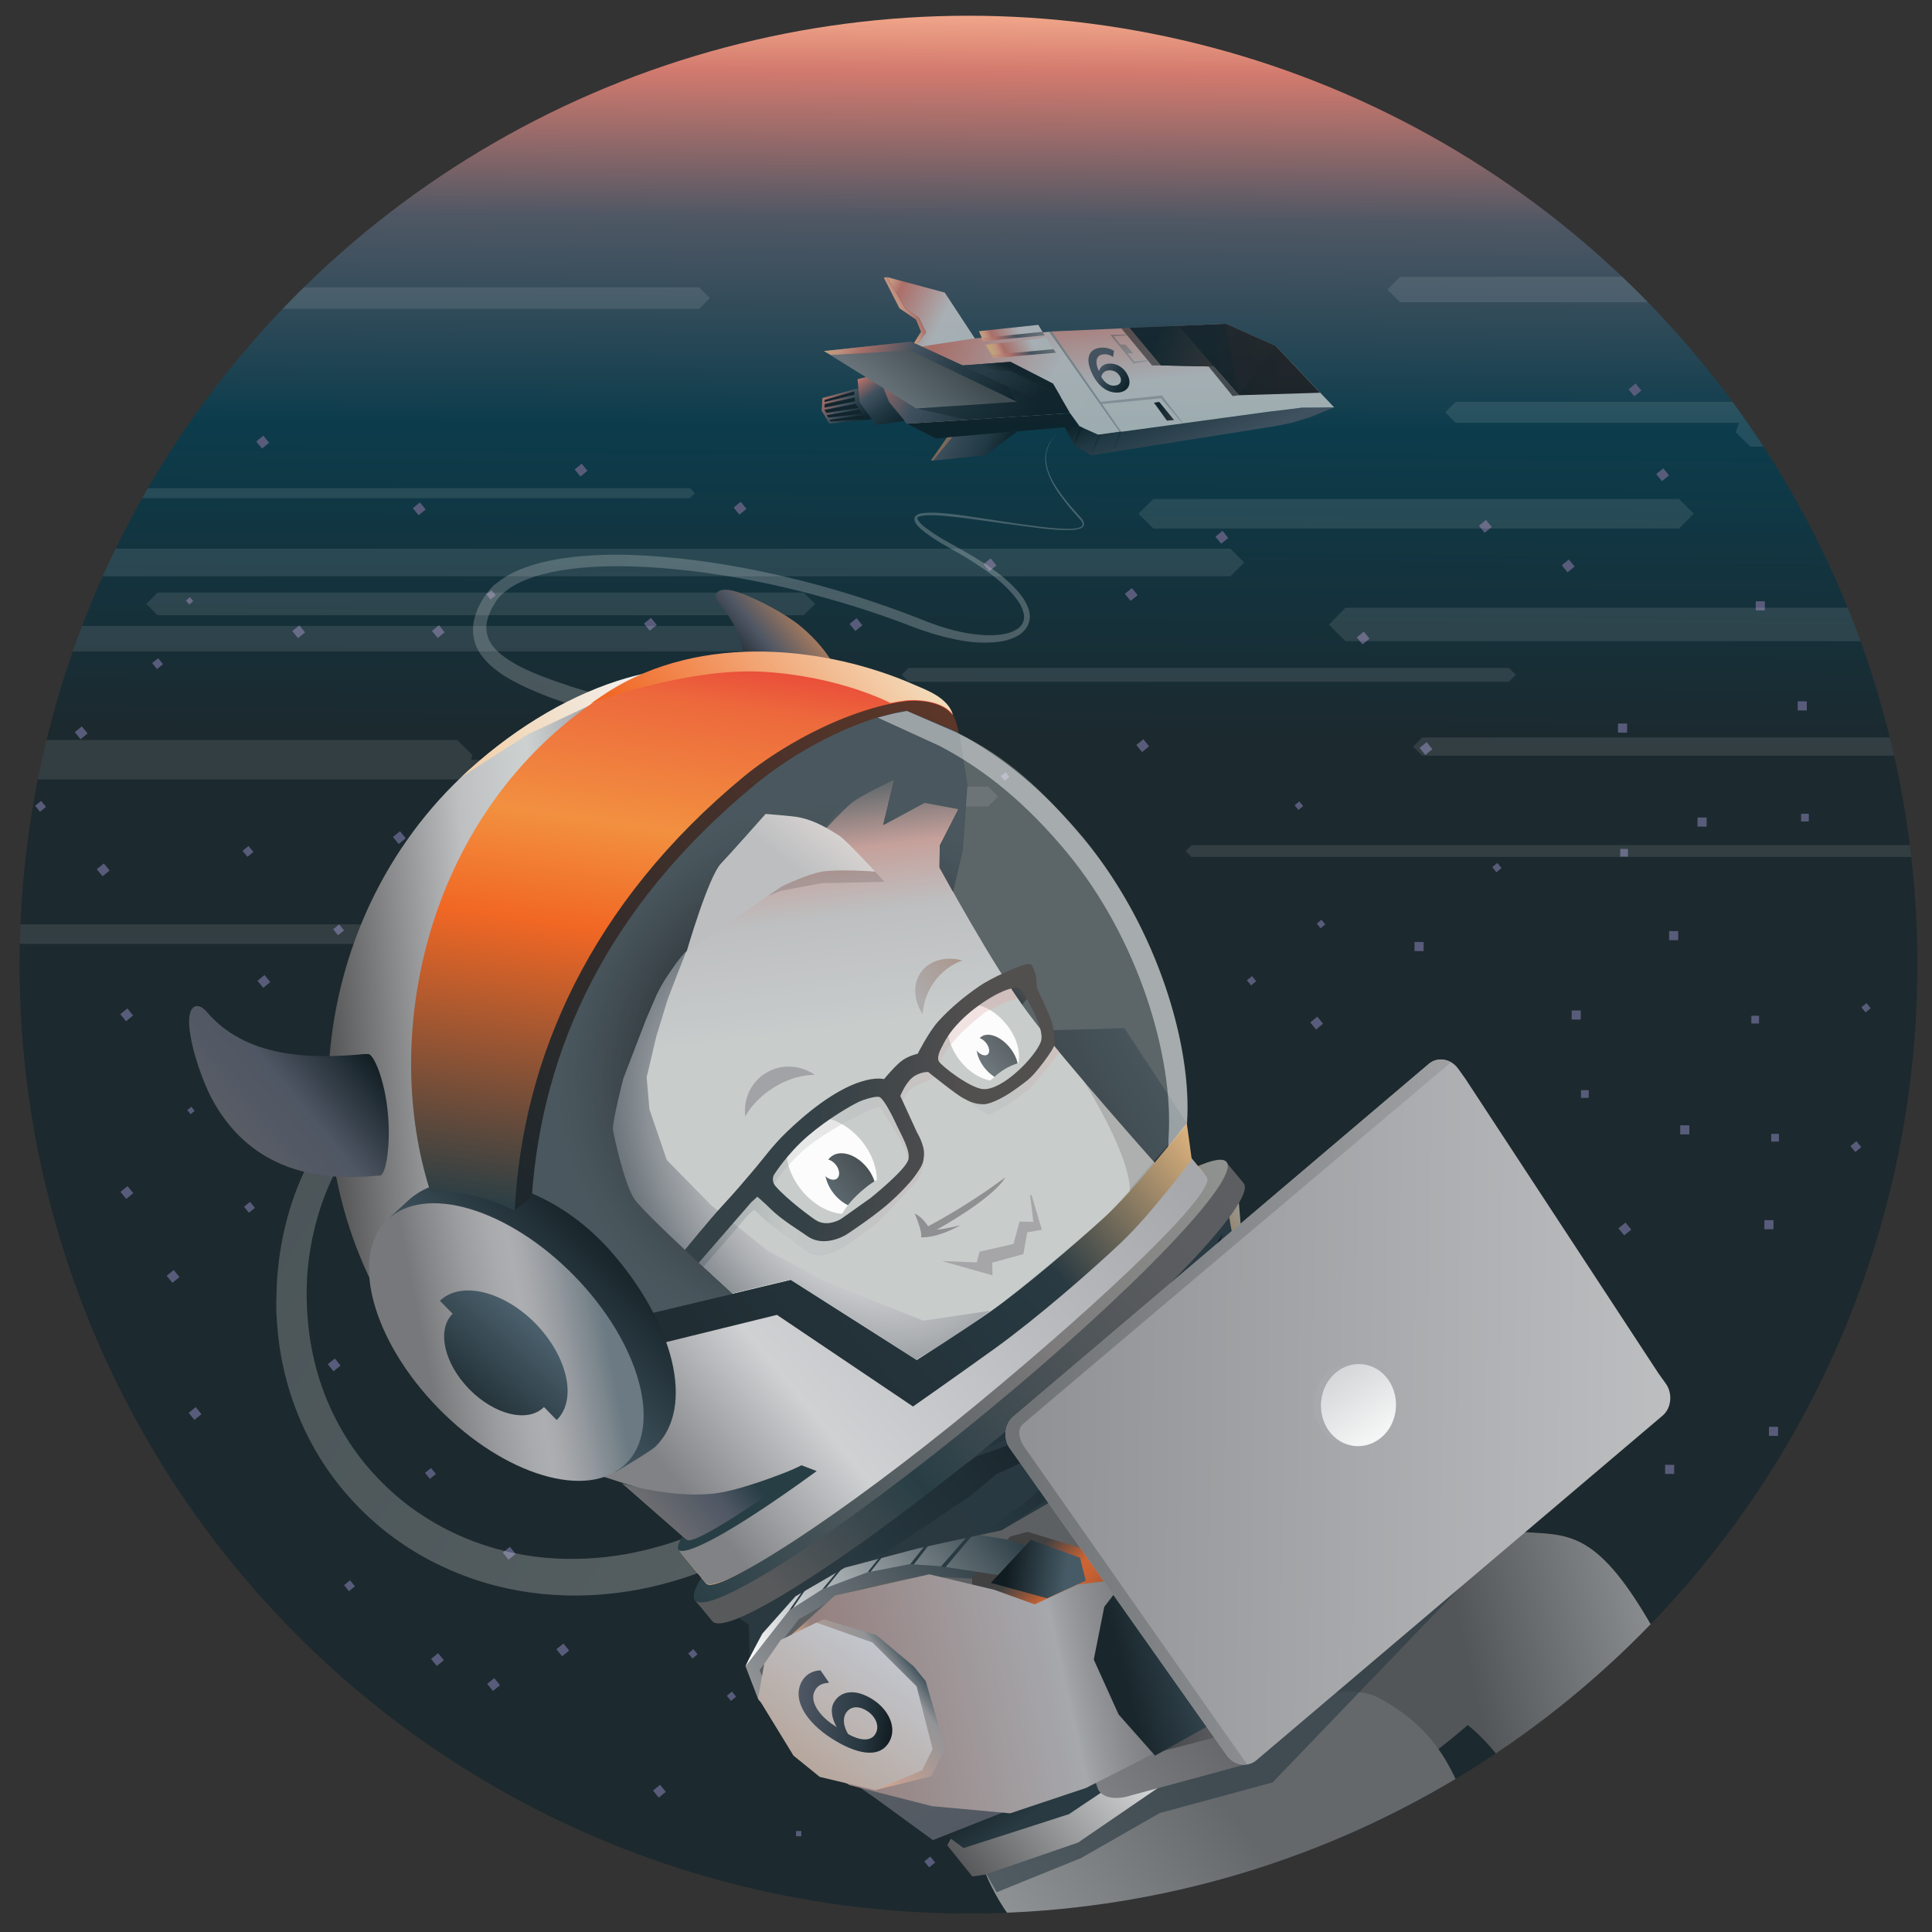<?xml version="1.0" encoding="utf-8"?>
<!-- Generator: Adobe Illustrator 19.1.0, SVG Export Plug-In . SVG Version: 6.00 Build 0)  -->
<svg version="1.1" id="Layer_1" xmlns="http://www.w3.org/2000/svg" xmlns:xlink="http://www.w3.org/1999/xlink" x="0px" y="0px"
	 width="700px" height="700px" viewBox="215 -215 700 700" style="enable-background:new 215 -215 700 700;" xml:space="preserve">
<rect x="215" y="-215" width="700" height="700" fill="#333333" stroke="none"/>
<style type="text/css">
	.st0{fill:url(#SVGID_1_);}
	.st1{fill:#585C7A;}
	.st2{display:none;fill:#585C7A;}
	.st3{opacity:0.75;}
	.st4{fill:url(#SVGID_2_);}
	.st5{fill:url(#SVGID_3_);}
	.st6{fill:url(#SVGID_4_);}
	.st7{opacity:0.74;fill:#231F20;enable-background:new    ;}
	.st8{fill:url(#SVGID_5_);}
	.st9{fill:#111C21;}
	.st10{fill:url(#SVGID_6_);}
	.st11{fill:url(#SVGID_7_);}
	.st12{fill:url(#SVGID_8_);}
	.st13{fill:url(#SVGID_9_);}
	.st14{fill:url(#SVGID_10_);}
	.st15{opacity:0.64;fill:#231F20;enable-background:new    ;}
	.st16{opacity:0.63;fill:#F79A6B;enable-background:new    ;}
	.st17{fill:url(#SVGID_11_);}
	.st18{fill:url(#SVGID_12_);}
	.st19{opacity:0.62;fill:#231F20;enable-background:new    ;}
	.st20{fill:#1E2E36;}
	.st21{fill:url(#SVGID_13_);}
	.st22{fill:url(#SVGID_14_);}
	.st23{fill:url(#SVGID_15_);}
	.st24{fill:url(#SVGID_16_);}
	.st25{fill:url(#SVGID_17_);}
	.st26{fill:url(#SVGID_18_);}
	.st27{fill:url(#SVGID_19_);}
	.st28{fill:url(#SVGID_20_);}
	.st29{opacity:0.44;fill:#111C21;enable-background:new    ;}
	.st30{fill:#A6A8AC;}
	.st31{fill:url(#SVGID_21_);}
	.st32{fill:url(#SVGID_22_);}
	.st33{fill:url(#SVGID_23_);}
	.st34{opacity:0.1;clip-path:url(#SVGID_25_);}
	.st35{fill:#FFFFFF;enable-background:new    ;}
	.st36{opacity:0.25;}
	.st37{fill:url(#SVGID_26_);}
	.st38{clip-path:url(#SVGID_28_);}
	.st39{fill:url(#SVGID_29_);}
	.st40{fill:url(#SVGID_30_);}
	.st41{fill:url(#SVGID_31_);}
	.st42{fill:url(#SVGID_32_);}
	.st43{clip-path:url(#SVGID_36_);}
	.st44{clip-path:url(#SVGID_37_);}
	.st45{clip-path:url(#SVGID_38_);fill:url(#SVGID_39_);}
	.st46{clip-path:url(#SVGID_38_);fill:url(#SVGID_40_);}
	.st47{clip-path:url(#SVGID_38_);fill:url(#SVGID_41_);}
	.st48{fill:url(#SVGID_42_);}
	.st49{opacity:0.61;fill:#293A42;enable-background:new    ;}
	.st50{fill:url(#SVGID_43_);}
	.st51{fill:url(#SVGID_44_);}
	.st52{fill:url(#SVGID_45_);}
	.st53{fill:url(#SVGID_46_);}
	.st54{fill:url(#SVGID_47_);}
	.st55{fill:url(#SVGID_48_);}
	.st56{fill:url(#SVGID_49_);}
	.st57{fill:url(#SVGID_50_);}
	.st58{fill:url(#SVGID_51_);}
	.st59{fill:url(#SVGID_52_);}
	.st60{fill:url(#SVGID_53_);}
	.st61{fill:url(#SVGID_54_);}
	.st62{fill:url(#SVGID_55_);}
	.st63{fill:url(#SVGID_56_);}
	.st64{fill:url(#SVGID_57_);}
	.st65{fill:#293A42;}
	.st66{fill:url(#SVGID_58_);}
	.st67{fill:url(#SVGID_59_);}
	.st68{fill:url(#SVGID_60_);}
	.st69{fill:#7B818E;}
	.st70{fill:url(#SVGID_61_);}
	.st71{fill:url(#SVGID_62_);}
	.st72{fill:url(#SVGID_63_);}
	.st73{fill:url(#SVGID_64_);}
	.st74{opacity:0.55;fill:url(#SVGID_65_);enable-background:new    ;}
	.st75{fill:url(#SVGID_66_);}
	.st76{fill:url(#SVGID_67_);}
	.st77{fill:url(#SVGID_68_);}
	.st78{fill:url(#SVGID_69_);}
	.st79{opacity:0.17;fill:#F0EFEF;enable-background:new    ;}
	.st80{fill:url(#SVGID_70_);}
	.st81{fill:url(#SVGID_71_);}
	.st82{fill:url(#SVGID_72_);}
	.st83{fill:url(#SVGID_73_);}
	.st84{fill:url(#SVGID_74_);}
	.st85{fill:url(#SVGID_75_);}
	.st86{fill:#283E45;}
	.st87{fill:url(#SVGID_76_);}
	.st88{fill:url(#SVGID_77_);}
	.st89{fill:url(#SVGID_78_);}
	.st90{fill:url(#SVGID_79_);}
	.st91{fill:url(#SVGID_80_);}
	.st92{fill:url(#SVGID_81_);}
	.st93{opacity:0.9;}
	.st94{fill:#929497;}
	.st95{fill:url(#SVGID_82_);}
	.st96{fill:#FFFFFF;}
	.st97{opacity:0.8;}
	.st98{clip-path:url(#SVGID_84_);}
	.st99{fill:url(#SVGID_85_);}
	.st100{clip-path:url(#SVGID_87_);}
	.st101{fill:url(#SVGID_88_);}
	.st102{fill:url(#SVGID_89_);}
	.st103{opacity:0.6;fill:#4F4E51;enable-background:new    ;}
	.st104{opacity:0.21;fill:#231F20;enable-background:new    ;}
	.st105{fill:url(#SVGID_90_);}
	.st106{fill:url(#SVGID_91_);}
	.st107{opacity:0.39;fill:url(#SVGID_92_);enable-background:new    ;}
	.st108{opacity:0.39;fill:url(#SVGID_93_);enable-background:new    ;}
	.st109{fill:url(#SVGID_94_);}
	.st110{fill:url(#SVGID_95_);}
	.st111{fill:url(#SVGID_96_);}
	.st112{fill:url(#SVGID_97_);}
	.st113{fill:url(#SVGID_98_);}
	.st114{fill:url(#SVGID_99_);}
	.st115{fill:url(#SVGID_100_);}
	.st116{fill:url(#SVGID_101_);}
	.st117{opacity:0.45;fill:#FFFFFF;enable-background:new    ;}
	.st118{fill:url(#SVGID_102_);}
	.st119{fill:url(#SVGID_103_);}
	.st120{fill:url(#SVGID_104_);}
	.st121{fill:url(#SVGID_105_);}
	.st122{fill:url(#SVGID_106_);}
	.st123{fill:url(#SVGID_107_);}
	.st124{fill:url(#SVGID_108_);}
	.st125{fill:url(#SVGID_109_);}
	.st126{fill:#A7A9AC;}
	.st127{fill:url(#SVGID_110_);}
	.st128{fill:url(#SVGID_111_);}
	.st129{fill:url(#SVGID_112_);}
	.st130{fill:url(#SVGID_113_);}
	.st131{fill:url(#SVGID_114_);}
	.st132{clip-path:url(#SVGID_116_);fill:url(#SVGID_117_);}
</style>
<linearGradient id="SVGID_1_" gradientUnits="userSpaceOnUse" x1="568.622" y1="496.199" x2="566.506" y2="215.869" gradientTransform="matrix(1 0 0 -1 0 270)">
	<stop  offset="0" style="stop-color:#F2C086"/>
	<stop  offset="5.274168e-02" style="stop-color:#F3AA8C"/>
	<stop  offset="0.132" style="stop-color:#D37A6E"/>
	<stop  offset="0.323" style="stop-color:#4F5764"/>
	<stop  offset="0.591" style="stop-color:#0C3C4C"/>
	<stop  offset="1" style="stop-color:#1C292E"/>
</linearGradient>
<circle class="st0" cx="565.9" cy="134.5" r="343.8"/>
<g id="stars">
	
		<rect x="605" y="371.9" transform="matrix(0.632 0.775 -0.775 0.632 512.617 -332.535)" class="st1" width="2.4" height="2.4"/>
	
		<rect x="755.8" y="98.3" transform="matrix(0.632 0.775 -0.775 0.632 356.039 -550.215)" class="st1" width="2.4" height="2.4"/>
	
		<rect x="372" y="12.3" transform="matrix(0.632 0.775 -0.775 0.632 148.474 -284.555)" class="st1" width="3.3" height="3.3"/>
	
		<rect x="623" y="-1.1" transform="matrix(0.632 0.775 -0.775 0.632 230.52 -484.063)" class="st1" width="3.3" height="3.3"/>
	
		<rect x="270.6" y="24.1" transform="matrix(0.632 0.775 -0.775 0.632 119.956 -201.459)" class="st1" width="2.8" height="2.8"/>
	
		<rect x="478.5" y="398.3" transform="matrix(0.632 0.775 -0.775 0.632 486.46 -224.683)" class="st1" width="2.4" height="2.4"/>
	
		<rect x="303.3" y="92.1" transform="matrix(0.632 0.775 -0.775 0.632 184.736 -201.754)" class="st1" width="2.8" height="2.8"/>
	
		<rect x="835.5" y="-21.4" transform="matrix(-0.707 -0.707 0.707 -0.707 1443.133 558.18)" class="st2" width="3.3" height="3.3"/>
	
		<rect x="815.4" y="-44.4" transform="matrix(0.632 0.775 -0.775 0.632 267.897 -649.189)" class="st1" width="3.3" height="3.3"/>
	
		<rect x="655.8" y="-21.8" transform="matrix(0.632 0.775 -0.775 0.632 226.574 -517.114)" class="st1" width="3.3" height="3.3"/>
	
		<rect x="354.2" y="146" transform="matrix(0.632 0.775 -0.775 0.632 245.541 -221.502)" class="st1" width="3.3" height="3.3"/>
	
		<rect x="228.2" y="75.8" transform="matrix(0.632 0.775 -0.775 0.632 144.417 -149.571)" class="st1" width="2.8" height="2.8"/>
	
		<rect x="571.8" y="-11.8" transform="matrix(0.632 0.775 -0.775 0.632 203.405 -448.365)" class="st1" width="3.3" height="3.3"/>
	
		<rect x="617.5" y="75.7" transform="matrix(-0.707 -0.707 0.707 -0.707 1002.256 569.859)" class="st2" width="3.3" height="3.3"/>
	
		<rect x="321.4" y="12.3" transform="matrix(0.632 0.775 -0.775 0.632 129.848 -245.291)" class="st1" width="3.3" height="3.3"/>
	
		<rect x="308.4" y="-56.4" transform="matrix(0.632 0.775 -0.775 0.632 71.791 -260.507)" class="st1" width="3.3" height="3.3"/>
	
		<rect x="452" y="432.3" transform="matrix(0.632 0.775 -0.775 0.632 503.522 -191.847)" class="st1" width="3.3" height="3.3"/>
	
		<rect x="340" y="358.1" transform="matrix(0.632 0.775 -0.775 0.632 404.475 -132.246)" class="st1" width="2.8" height="2.8"/>
	
		<rect x="524.6" y="393.2" transform="matrix(0.632 0.775 -0.775 0.632 500.021 -262.532)" class="st1" width="3.3" height="3.3"/>
	
		<rect x="417" y="381.1" transform="matrix(0.632 0.775 -0.775 0.632 450.948 -183.559)" class="st1" width="3.3" height="3.3"/>
	
		<rect x="448.8" y="9.7" transform="matrix(0.632 0.775 -0.775 0.632 174.749 -345.079)" class="st1" width="3.3" height="3.3"/>
	
		<rect x="397.6" y="346.1" transform="matrix(0.632 0.775 -0.775 0.632 416.67 -181.423)" class="st1" width="3.3" height="3.3"/>
	
		<rect x="336.1" y="120.5" transform="matrix(0.632 0.775 -0.775 0.632 218.854 -216.715)" class="st1" width="2.8" height="2.8"/>
	
		<rect x="627.1" y="53.7" transform="matrix(0.632 0.775 -0.775 0.632 274.554 -467.095)" class="st1" width="3.3" height="3.3"/>
	
		<rect x="735.2" y="-27.2" transform="matrix(-0.707 -0.707 0.707 -0.707 1275.985 477.446)" class="st2" width="3.3" height="3.3"/>
	
		<rect x="371.6" y="384.6" transform="matrix(0.632 0.775 -0.775 0.632 436.954 -147.08)" class="st1" width="3.3" height="3.3"/>
	
		<rect x="250.6" y="98.5" transform="matrix(0.632 0.775 -0.775 0.632 170.587 -158.622)" class="st1" width="3.3" height="3.3"/>
	
		<rect x="805.4" y="-75.1" transform="matrix(0.632 0.775 -0.775 0.632 240.391 -652.782)" class="st1" width="3.3" height="3.3"/>
	
		<rect x="259.2" y="215.4" transform="matrix(0.632 0.775 -0.775 0.632 264.328 -122.25)" class="st1" width="3.3" height="3.3"/>
	
		<rect x="732.2" y="69.2" transform="matrix(-0.707 -0.707 0.707 -0.707 1202.693 639.785)" class="st2" width="3.3" height="3.3"/>
	
		<rect x="698.6" y="5.7" transform="matrix(-0.707 -0.707 0.707 -0.707 1190.275 507.674)" class="st2" width="3.3" height="3.3"/>
	
		<rect x="282.6" y="1.8" transform="matrix(0.632 0.775 -0.775 0.632 106.61 -218.785)" class="st1" width="1.9" height="1.9"/>
	
		<rect x="391.9" y="393.6" transform="matrix(0.632 0.775 -0.775 0.632 451.434 -159.454)" class="st1" width="3.3" height="3.3"/>
	
		<rect x="481.3" y="-32.4" transform="matrix(0.632 0.775 -0.775 0.632 154.082 -385.718)" class="st1" width="3.3" height="3.3"/>
	
		<rect x="523.3" y="9.8" transform="matrix(0.632 0.775 -0.775 0.632 202.233 -402.764)" class="st1" width="3.3" height="3.3"/>
	
		<rect x="423.7" y="-46.2" transform="matrix(0.632 0.775 -0.775 0.632 122.179 -346.163)" class="st1" width="3.3" height="3.3"/>
	
		<rect x="751.2" y="-25.7" transform="matrix(0.632 0.775 -0.775 0.632 258.723 -592.55)" class="st1" width="3.3" height="3.3"/>
	
		<rect x="577.8" y="65.4" transform="matrix(0.632 0.775 -0.775 0.632 264.846 -424.346)" class="st1" width="2.2" height="2.2"/>
	
		<rect x="692.2" y="118.8" transform="matrix(0.632 0.775 -0.775 0.632 348.383 -493.3)" class="st1" width="2.2" height="2.2"/>
	
		<rect x="729.7" y="54.8" transform="matrix(0.632 0.775 -0.775 0.632 313.197 -546.26)" class="st1" width="3.3" height="3.3"/>
	
		<rect x="707" y="14.7" transform="matrix(0.632 0.775 -0.775 0.632 273.705 -543.37)" class="st1" width="3.3" height="3.3"/>
	
		<rect x="629.4" y="28.9" transform="matrix(-0.707 -0.707 0.707 -0.707 1055.217 497.209)" class="st2" width="2.4" height="2.4"/>
	
		<rect x="666.9" y="139.3" transform="matrix(0.632 0.775 -0.775 0.632 355.11 -466.233)" class="st1" width="2.4" height="2.4"/>
	
		<rect x="540.1" y="423.2" transform="matrix(0.632 0.775 -0.775 0.632 528.461 -263.327)" class="st1" width="2.4" height="2.4"/>
	
		<rect x="782.4" y="3.8" transform="matrix(-0.707 -0.707 0.707 -0.707 1334.639 563.636)" class="st2" width="3.3" height="3.3"/>
	
		<rect x="652.9" y="33.6" transform="matrix(-0.707 -0.707 0.707 -0.707 1092 521.954)" class="st2" width="2.4" height="2.4"/>
	
		<rect x="365.1" y="-32.2" transform="matrix(0.632 0.775 -0.775 0.632 111.44 -295.571)" class="st1" width="3.3" height="3.3"/>
	
		<rect x="677.6" y="8.6" transform="matrix(-0.707 -0.707 0.707 -0.707 1151.922 496.694)" class="st2" width="2.4" height="2.4"/>
	
		<rect x="464.6" y="383" transform="matrix(0.632 0.775 -0.775 0.632 469.422 -219.589)" class="st1" width="2.4" height="2.4"/>
	
		<rect x="794.7" y="41.4" transform="matrix(-0.707 -0.707 0.707 -0.707 1328.976 636.579)" class="st2" width="3.3" height="3.3"/>
	
		<rect x="781.2" y="-11.4" transform="matrix(0.632 0.775 -0.775 0.632 280.871 -610.515)" class="st1" width="3.3" height="3.3"/>
	
		<rect x="889.5" y="149.1" transform="matrix(0.632 0.775 -0.775 0.632 444.666 -635.15)" class="st1" width="2.4" height="2.4"/>
	
		<rect x="357.9" y="86.9" transform="matrix(0.632 0.775 -0.775 0.632 201.08 -246.125)" class="st1" width="3.3" height="3.3"/>
	
		<rect x="308.8" y="139" transform="matrix(0.632 0.775 -0.775 0.632 223.409 -188.904)" class="st1" width="3.3" height="3.3"/>
	
		<rect x="391.6" y="-0.6" transform="matrix(0.632 0.775 -0.775 0.632 145.121 -304.299)" class="st1" width="2.4" height="2.4"/>
	
		<rect x="242.7" y="48.9" transform="matrix(0.632 0.775 -0.775 0.632 129.165 -170.812)" class="st1" width="3.3" height="3.3"/>
	
		<rect x="283.1" y="186.4" transform="matrix(0.632 0.775 -0.775 0.632 249.874 -151.193)" class="st1" width="1.9" height="1.9"/>
	
		<rect x="690.1" y="154.2" transform="matrix(0.632 0.775 -0.775 0.632 375.663 -478.921)" class="st1" width="3.3" height="3.3"/>
	<rect x="684.2" y="76" transform="matrix(0.632 0.775 -0.775 0.632 312.249 -502.92)" class="st1" width="2.2" height="2.2"/>
	
		<rect x="818.3" y="315.7" transform="matrix(-6.326268e-03 1 -1 -6.326268e-03 1142.486 -500.554)" class="st1" width="3.3" height="3.3"/>
	
		<rect x="867.6" y="79.8" transform="matrix(-6.326268e-03 1 -1 -6.326268e-03 955.665 -787.248)" class="st1" width="2.8" height="2.8"/>
	
		<rect x="849.5" y="153" transform="matrix(-6.326268e-03 1 -1 -6.326268e-03 1010.731 -695.492)" class="st1" width="2.8" height="2.8"/>
	
		<rect x="855.9" y="302" transform="matrix(-6.326268e-03 1 -1 -6.326268e-03 1166.649 -552.03)" class="st1" width="3.3" height="3.3"/>
	
		<rect x="854.3" y="227.1" transform="matrix(-6.326268e-03 1 -1 -6.326268e-03 1090.085 -625.764)" class="st1" width="3.3" height="3.3"/>
	
		<rect x="802" y="92.5" transform="matrix(-6.326268e-03 1 -1 -6.326268e-03 902.427 -708.844)" class="st1" width="2.8" height="2.8"/>
	
		<rect x="851.1" y="2.8" transform="matrix(-6.326268e-03 1 -1 -6.326268e-03 862.643 -848.213)" class="st1" width="3.3" height="3.3"/>
	
		<rect x="801.2" y="47.2" transform="matrix(-6.326268e-03 1 -1 -6.326268e-03 856.804 -753.737)" class="st1" width="3.3" height="3.3"/>
	
		<rect x="784.5" y="151.1" transform="matrix(-6.326268e-03 1 -1 -6.326268e-03 943.819 -632.424)" class="st1" width="3.3" height="3.3"/>
	
		<rect x="856.8" y="195.8" transform="matrix(-6.326268e-03 1 -1 -6.326268e-03 1060.774 -659.738)" class="st1" width="2.8" height="2.8"/>
	
		<rect x="727.5" y="126.2" transform="matrix(-6.326268e-03 1 -1 -6.326268e-03 861.618 -600.39)" class="st1" width="3.3" height="3.3"/>
	
		<rect x="866.4" y="39.1" transform="matrix(-6.326268e-03 1 -1 -6.326268e-03 914.228 -827.044)" class="st1" width="3.3" height="3.3"/>
	
		<rect x="503.5" y="448.4" transform="matrix(-6.326268e-03 1 -1 -6.326268e-03 956.916 -52.254)" class="st1" width="1.9" height="1.9"/>
	
		<rect x="819.7" y="122.3" transform="matrix(-6.326268e-03 1 -1 -6.326268e-03 950.535 -696.561)" class="st1" width="3.3" height="3.3"/>
	
		<rect x="787.9" y="180" transform="matrix(-6.326268e-03 1 -1 -6.326268e-03 975.619 -606.763)" class="st1" width="2.8" height="2.8"/>
	
		<rect x="759.9" y="364.3" transform="matrix(-6.326268e-03 1 -1 -6.326268e-03 1132.276 -393.312)" class="st1" width="3.3" height="3.3"/>
	
		<rect x="823.7" y="192.7" transform="matrix(-6.326268e-03 1 -1 -6.326268e-03 1025 -629.75)" class="st1" width="3.3" height="3.3"/>
	
		<rect x="830.1" y="81.2" transform="matrix(-6.326268e-03 1 -1 -6.326268e-03 919.807 -748.377)" class="st1" width="3.3" height="3.3"/>
	
		<rect x="303.8" y="221" transform="matrix(0.632 0.775 -0.775 0.632 284.855 -154.665)" class="st1" width="2.8" height="2.8"/>
	
		<rect x="259.1" y="151.1" transform="matrix(0.632 0.775 -0.775 0.632 214.489 -145.925)" class="st1" width="3.3" height="3.3"/>
	
		<rect x="369.3" y="317.4" transform="matrix(0.632 0.775 -0.775 0.632 383.753 -169.921)" class="st1" width="2.8" height="2.8"/>
	
		<rect x="283.8" y="295.4" transform="matrix(0.632 0.775 -0.775 0.632 335.486 -111.828)" class="st1" width="3.3" height="3.3"/>
	
		<rect x="334.2" y="277.9" transform="matrix(0.632 0.775 -0.775 0.632 340.465 -157.425)" class="st1" width="3.3" height="3.3"/>
	
		<rect x="550.1" y="458.2" transform="matrix(0.632 0.775 -0.775 0.632 559.494 -258.255)" class="st1" width="2.8" height="2.8"/>
	
		<rect x="677.3" y="439.6" transform="matrix(0.632 0.775 -0.775 0.632 592.24 -363.846)" class="st1" width="3.3" height="3.3"/>
	
		<rect x="885.6" y="199.2" transform="matrix(0.632 0.775 -0.775 0.632 482.29 -613.771)" class="st1" width="2.8" height="2.8"/>
	
		<rect x="801.7" y="228.8" transform="matrix(0.632 0.775 -0.775 0.632 474.59 -537.961)" class="st1" width="3.3" height="3.3"/>
	
		<rect x="631.9" y="432.5" transform="matrix(0.632 0.775 -0.775 0.632 570.024 -331.228)" class="st1" width="3.3" height="3.3"/>
	
		<rect x="275.9" y="245.8" transform="matrix(0.632 0.775 -0.775 0.632 294.064 -124.018)" class="st1" width="3.3" height="3.3"/>
</g>
<g id="spaceship_1_" class="st3">
	
		<linearGradient id="SVGID_2_" gradientUnits="userSpaceOnUse" x1="1028.19" y1="-2105.995" x2="1008.355" y2="-2088.611" gradientTransform="matrix(0.889 0.457 0.457 -0.889 677.941 -2384.662)">
		<stop  offset="0" style="stop-color:#4F5764"/>
		<stop  offset="0.668" style="stop-color:#293942"/>
		<stop  offset="1" style="stop-color:#0F1C21"/>
	</linearGradient>
	<polygon class="st4" points="606.2,-60.5 612.9,-57.5 674.4,-65.8 680.5,-66.5 686.6,-67.3 698.4,-67.4 689.6,-63.8 683,-61.8 
		677,-60.6 610.3,-50 604.2,-53.7 600.8,-60.2 554.1,-56.1 543.6,-61.5 602.7,-65.3 	"/>
	
		<linearGradient id="SVGID_3_" gradientUnits="userSpaceOnUse" x1="642.646" y1="391.814" x2="649.813" y2="327.814" gradientTransform="matrix(1 0 0 -1 0 270)">
		<stop  offset="0" style="stop-color:#F2C086"/>
		<stop  offset="8.108176e-02" style="stop-color:#F3AA8C"/>
		<stop  offset="0.184" style="stop-color:#D37A6E"/>
		<stop  offset="0.668" style="stop-color:#D0D1D3"/>
		<stop  offset="1" style="stop-color:#CDD2D1"/>
	</linearGradient>
	<polygon class="st5" points="659.1,-97.7 677.3,-89.6 698.4,-67.4 686.6,-67.3 683.6,-66.9 674.4,-65.8 620.8,-58.5 596,-94.9 	"/>
	
		<linearGradient id="SVGID_4_" gradientUnits="userSpaceOnUse" x1="1026.935" y1="-2056.234" x2="1053.974" y2="-2047.439" gradientTransform="matrix(0.889 0.457 0.457 -0.889 677.941 -2384.662)">
		<stop  offset="0" style="stop-color:#111C21"/>
		<stop  offset="1" style="stop-color:#201C1D"/>
	</linearGradient>
	<polygon class="st6" points="624.3,-96.2 635.7,-82.6 654.8,-82.2 663.9,-71.8 693.3,-72.7 677.3,-89.6 659.1,-97.7 	"/>
	<polygon class="st7" points="652.9,-82.2 661.6,-71.5 663.9,-71.8 654.8,-82.2 	"/>
	<g>
		
			<linearGradient id="SVGID_5_" gradientUnits="userSpaceOnUse" x1="512.945" y1="344.789" x2="528.195" y2="332.414" gradientTransform="matrix(1 0 0 -1 0 270)">
			<stop  offset="0" style="stop-color:#F2C086"/>
			<stop  offset="8.108176e-02" style="stop-color:#F3AA8C"/>
			<stop  offset="0.184" style="stop-color:#D37A6E"/>
			<stop  offset="0.514" style="stop-color:#4F5764"/>
			<stop  offset="0.731" style="stop-color:#293942"/>
			<stop  offset="1" style="stop-color:#0F1C21"/>
		</linearGradient>
		<polygon class="st8" points="527,-74.6 513,-70.8 512.7,-66.2 515.5,-61.5 531,-63.1 		"/>
		<polygon class="st9" points="524.5,-73.2 524.6,-72 513.7,-69.3 513.8,-70.1 		"/>
		<polygon class="st9" points="524.7,-71 524.8,-69.6 513.7,-67.3 513.8,-68.6 		"/>
		<polygon class="st9" points="525,-68.7 526.1,-67.2 514.4,-65.4 513.7,-66.5 		"/>
		<polygon class="st9" points="526.5,-66.6 527.5,-65.1 515.1,-63.7 514.6,-64.6 		"/>
		<polygon class="st9" points="527.8,-64.6 528.7,-63.3 515.9,-62.3 515.5,-62.9 		"/>
	</g>
	
		<linearGradient id="SVGID_6_" gradientUnits="userSpaceOnUse" x1="921.52" y1="-2101.121" x2="1012.149" y2="-2101.121" gradientTransform="matrix(0.889 0.457 0.457 -0.889 677.941 -2384.662)">
		<stop  offset="0" style="stop-color:#F2C086"/>
		<stop  offset="8.108176e-02" style="stop-color:#F3AA8C"/>
		<stop  offset="0.184" style="stop-color:#D37A6E"/>
		<stop  offset="0.668" style="stop-color:#D0D1D3"/>
		<stop  offset="1" style="stop-color:#CDD2D1"/>
	</linearGradient>
	<polygon class="st10" points="556,-91.8 537.5,-89.4 531.6,-83.5 537.1,-69.4 543.6,-61.5 602.7,-65.3 606.2,-60.5 612.9,-57.5 
		620.7,-58.6 595.2,-94.8 568.2,-92.4 	"/>
	
		<linearGradient id="SVGID_7_" gradientUnits="userSpaceOnUse" x1="525.518" y1="351.57" x2="541.018" y2="331.07" gradientTransform="matrix(1 0 0 -1 0 270)">
		<stop  offset="0" style="stop-color:#F2C086"/>
		<stop  offset="8.108176e-02" style="stop-color:#F3AA8C"/>
		<stop  offset="0.138" style="stop-color:#E08E7A"/>
		<stop  offset="0.184" style="stop-color:#D37A6E"/>
		<stop  offset="0.416" style="stop-color:#4F5764"/>
		<stop  offset="0.668" style="stop-color:#293942"/>
		<stop  offset="1" style="stop-color:#0F1C21"/>
	</linearGradient>
	<polygon class="st11" points="535.3,-80.1 525.7,-77.6 526.5,-69.2 532.4,-61 544.8,-62.8 	"/>
	
		<linearGradient id="SVGID_8_" gradientUnits="userSpaceOnUse" x1="956.794" y1="-2123.615" x2="979.115" y2="-2123.615" gradientTransform="matrix(0.889 0.457 0.457 -0.889 677.941 -2384.662)">
		<stop  offset="0" style="stop-color:#4F5764"/>
		<stop  offset="0.668" style="stop-color:#293942"/>
		<stop  offset="1" style="stop-color:#0F1C21"/>
	</linearGradient>
	<polygon class="st12" points="583.6,-58.7 571.9,-50 553.1,-48.1 560.1,-56.7 	"/>
	
		<linearGradient id="SVGID_9_" gradientUnits="userSpaceOnUse" x1="911.51" y1="-2090.529" x2="949.939" y2="-2090.529" gradientTransform="matrix(0.889 0.457 0.457 -0.889 677.941 -2384.662)">
		<stop  offset="0" style="stop-color:#F2C086"/>
		<stop  offset="8.108176e-02" style="stop-color:#F3AA8C"/>
		<stop  offset="0.184" style="stop-color:#D37A6E"/>
		<stop  offset="0.668" style="stop-color:#D0D1D3"/>
		<stop  offset="1" style="stop-color:#CDD2D1"/>
	</linearGradient>
	<polygon class="st13" points="568.2,-92.4 557.3,-109 536.4,-114.6 543.1,-103.1 548,-99.8 550.5,-94.6 546.5,-89.1 	"/>
	
		<linearGradient id="SVGID_10_" gradientUnits="userSpaceOnUse" x1="998.214" y1="-2059.044" x2="1031.704" y2="-2059.044" gradientTransform="matrix(0.889 0.457 0.457 -0.889 677.941 -2384.662)">
		<stop  offset="0.339" style="stop-color:#0F1E24"/>
		<stop  offset="1" style="stop-color:#332F2F"/>
	</linearGradient>
	<polygon class="st14" points="654.8,-82.2 642.1,-96.9 624.3,-96.2 635.7,-82.6 	"/>
	<polygon class="st15" points="659.1,-97.7 663.9,-71.8 677.3,-89.6 	"/>
	<polygon class="st16" points="558.1,-56.5 552.3,-48.2 553.1,-48.1 560.1,-56.7 	"/>
	
		<linearGradient id="SVGID_11_" gradientUnits="userSpaceOnUse" x1="919.614" y1="-2095.749" x2="927.447" y2="-2083.751" gradientTransform="matrix(0.889 0.457 0.457 -0.889 677.941 -2384.662)">
		<stop  offset="0" style="stop-color:#F2C086"/>
		<stop  offset="0.309" style="stop-color:#F3AA8C"/>
		<stop  offset="0.578" style="stop-color:#D37A6E"/>
		<stop  offset="1" style="stop-color:#A28884"/>
	</linearGradient>
	<polygon class="st17" points="536.4,-114.6 535.2,-114.4 540.9,-103.3 546.9,-99.2 548.7,-94.8 545.1,-89.1 546.5,-89.1 
		550.5,-94.6 548,-99.8 543.1,-103.1 	"/>
	
		<linearGradient id="SVGID_12_" gradientUnits="userSpaceOnUse" x1="913.24" y1="-2109.185" x2="982.267" y2="-2109.185" gradientTransform="matrix(0.889 0.457 0.457 -0.889 677.941 -2384.662)">
		<stop  offset="0" style="stop-color:#F2C086"/>
		<stop  offset="8.108176e-02" style="stop-color:#F3AA8C"/>
		<stop  offset="0.184" style="stop-color:#D37A6E"/>
		<stop  offset="0.416" style="stop-color:#4F5764"/>
		<stop  offset="0.668" style="stop-color:#293942"/>
		<stop  offset="1" style="stop-color:#0F1C21"/>
	</linearGradient>
	<polygon class="st18" points="602.7,-65.3 596.5,-76 581.1,-83.9 532.8,-80.3 537.1,-69.4 543.6,-61.5 	"/>
	<polygon class="st19" points="624.3,-96.2 635.8,-82.6 632.4,-82.6 621.3,-96 	"/>
	<polygon class="st9" points="606.2,-60.5 604.2,-53.7 607.2,-60.1 	"/>
	<polygon class="st20" points="612.8,-57.4 610.3,-50 613.9,-57.6 	"/>
	
		<linearGradient id="SVGID_13_" gradientUnits="userSpaceOnUse" x1="938.864" y1="-2094.726" x2="951.691" y2="-2078.143" gradientTransform="matrix(0.894 0.448 0.448 -0.894 675.528 -2377.626)">
		<stop  offset="0" style="stop-color:#F2C086"/>
		<stop  offset="8.108176e-02" style="stop-color:#F3AA8C"/>
		<stop  offset="0.184" style="stop-color:#D37A6E"/>
		<stop  offset="0.668" style="stop-color:#D0D1D3"/>
		<stop  offset="1" style="stop-color:#CDD2D1"/>
	</linearGradient>
	<polygon class="st21" points="593.9,-92.6 597.6,-87.2 574.9,-85.3 572.1,-90.1 	"/>
	
		<linearGradient id="SVGID_14_" gradientUnits="userSpaceOnUse" x1="972.938" y1="-2084.567" x2="1012.696" y2="-2084.567" gradientTransform="matrix(0.889 0.457 0.457 -0.889 677.941 -2384.662)">
		<stop  offset="0" style="stop-color:#929497"/>
		<stop  offset="1" style="stop-color:#A6A8AC"/>
	</linearGradient>
	<polygon class="st22" points="596,-94.9 621.3,-58.6 620.7,-58.6 595.2,-94.8 	"/>
	<polygon class="st20" points="620.7,-58.6 621.3,-58.6 618.3,-51.4 	"/>
	
		<linearGradient id="SVGID_15_" gradientUnits="userSpaceOnUse" x1="955.674" y1="-2098.915" x2="955.757" y2="-2093.228" gradientTransform="matrix(0.889 0.457 0.457 -0.889 677.941 -2384.662)">
		<stop  offset="0.264" style="stop-color:#293942"/>
		<stop  offset="1" style="stop-color:#0F1C21"/>
	</linearGradient>
	<polygon class="st23" points="580.8,-80.7 599.3,-71.2 599.3,-71.2 596.5,-76 581.1,-83.9 532.8,-80.3 533.9,-77.6 	"/>
	
		<linearGradient id="SVGID_16_" gradientUnits="userSpaceOnUse" x1="936.491" y1="-2122.569" x2="940.447" y2="-2100.317" gradientTransform="matrix(0.889 0.457 0.457 -0.889 677.941 -2384.662)">
		<stop  offset="0" style="stop-color:#808285"/>
		<stop  offset="1" style="stop-color:#4D5051"/>
	</linearGradient>
	<polygon class="st24" points="580.5,-74.9 545.1,-91.2 513.5,-87.8 547,-67 583.5,-69.4 	"/>
	
		<linearGradient id="SVGID_17_" gradientUnits="userSpaceOnUse" x1="903.481" y1="-2108.54" x2="974.077" y2="-2108.54" gradientTransform="matrix(0.889 0.457 0.457 -0.889 677.941 -2384.662)">
		<stop  offset="0" style="stop-color:#F2C086"/>
		<stop  offset="8.108176e-02" style="stop-color:#F3AA8C"/>
		<stop  offset="0.184" style="stop-color:#D37A6E"/>
		<stop  offset="0.416" style="stop-color:#4F5764"/>
		<stop  offset="0.668" style="stop-color:#293942"/>
		<stop  offset="1" style="stop-color:#0F1C21"/>
	</linearGradient>
	<polygon class="st25" points="583.5,-69.4 544.9,-88 516.1,-86.4 513.5,-87.8 545.1,-91.2 580.5,-74.9 	"/>
	
		<linearGradient id="SVGID_18_" gradientUnits="userSpaceOnUse" x1="940.751" y1="-2095.79" x2="953.387" y2="-2079.453" gradientTransform="matrix(0.894 0.448 0.448 -0.894 675.528 -2377.626)">
		<stop  offset="0" style="stop-color:#F3AA8C"/>
		<stop  offset="0.235" style="stop-color:#D37A6E"/>
		<stop  offset="0.571" style="stop-color:#4F5764"/>
		<stop  offset="1" style="stop-color:#808184"/>
	</linearGradient>
	<polygon class="st26" points="596.7,-88.5 597.6,-87.2 574.9,-85.3 574.3,-86.4 	"/>
	
		<linearGradient id="SVGID_19_" gradientUnits="userSpaceOnUse" x1="1006.649" y1="-2083.323" x2="1019.2" y2="-2067.097" gradientTransform="matrix(0.878 0.478 0.478 -0.878 683.437 -2401.366)">
		<stop  offset="0" style="stop-color:#F2C086"/>
		<stop  offset="8.108176e-02" style="stop-color:#F3AA8C"/>
		<stop  offset="0.184" style="stop-color:#D37A6E"/>
		<stop  offset="0.668" style="stop-color:#D0D1D3"/>
		<stop  offset="1" style="stop-color:#CDD2D1"/>
	</linearGradient>
	<polygon class="st27" points="591.2,-97.3 593.5,-93.5 571.2,-91.4 569.7,-95 	"/>
	
		<linearGradient id="SVGID_20_" gradientUnits="userSpaceOnUse" x1="1007.674" y1="-2084.198" x2="1020.264" y2="-2067.92" gradientTransform="matrix(0.878 0.478 0.478 -0.878 683.437 -2401.366)">
		<stop  offset="0" style="stop-color:#F3AA8C"/>
		<stop  offset="0.235" style="stop-color:#D37A6E"/>
		<stop  offset="0.571" style="stop-color:#4F5764"/>
		<stop  offset="1" style="stop-color:#808184"/>
	</linearGradient>
	<polygon class="st28" points="592.7,-94.8 593.5,-93.5 571.2,-91.4 570.7,-92.5 	"/>
	<polygon class="st29" points="547,-67 565.4,-62.9 602.7,-65.3 580.5,-74.9 583.5,-69.4 	"/>
	<g>
		<polygon class="st30" points="614.1,-68.6 613.6,-69.4 636,-71.7 643.7,-61.6 643.4,-61.6 635.6,-70.7 		"/>
	</g>
	
		<linearGradient id="SVGID_21_" gradientUnits="userSpaceOnUse" x1="1018.378" y1="-2081.311" x2="1027.749" y2="-2081.311" gradientTransform="matrix(0.889 0.457 0.457 -0.889 677.941 -2384.662)">
		<stop  offset="0.339" style="stop-color:#0F1E24"/>
		<stop  offset="1" style="stop-color:#332F2F"/>
	</linearGradient>
	<polygon class="st31" points="633.1,-69.1 635,-69.4 640.4,-62.8 637.8,-62.6 	"/>
	
		<linearGradient id="SVGID_22_" gradientUnits="userSpaceOnUse" x1="616.258" y1="377.783" x2="632.857" y2="338.42" gradientTransform="matrix(1 0 0 -1 0 270)">
		<stop  offset="0" style="stop-color:#854C43"/>
		<stop  offset="0.668" style="stop-color:#ABADAF"/>
		<stop  offset="1" style="stop-color:#CDD2D1"/>
	</linearGradient>
	<polygon class="st32" points="630.9,-84.5 626,-84 623.5,-87 625.6,-87 622.8,-90.1 620.9,-90.2 618.5,-93.2 623.4,-93.5 
		623.2,-93.8 617.3,-93.7 625.7,-83.3 631.1,-84.2 	"/>
	<g>
		
			<linearGradient id="SVGID_23_" gradientUnits="userSpaceOnUse" x1="989.607" y1="-2076.896" x2="1007.387" y2="-2076.896" gradientTransform="matrix(0.889 0.457 0.457 -0.889 677.941 -2384.662)">
			<stop  offset="0.416" style="stop-color:#4F5764"/>
			<stop  offset="0.668" style="stop-color:#293942"/>
			<stop  offset="1" style="stop-color:#0F1C21"/>
		</linearGradient>
		<path class="st33" d="M610.5-80.1c-2.1-4.5-1.4-8.3,3-8.9c1.9-0.2,3.6,0.2,5.1,1.1l-0.3,2.2c-1.2-0.7-2.3-1.1-3.7-0.9
			c-2.5,0.3-2.9,2.9-1.6,5.7c0.1,0.1,0.1,0.3,0.2,0.4c0.2-1.1,1.3-2.5,3.1-2.7c2.7-0.4,5.9,1,7.4,4.4c1.3,2.9,0.2,5.5-3.2,6
			C615.9-72.3,612.4-75.7,610.5-80.1z M620.9-78.4c-0.9-1.9-2.7-2.6-4.4-2.4c-1.3,0.2-2.2,1-2.5,2.3c0.9,1.7,2.7,3.5,5,3.2
			C621.1-75.5,621.5-77.1,620.9-78.4z"/>
	</g>
</g>
<g id="cloud">
	<g>
		<defs>
			<circle id="SVGID_24_" cx="565.9" cy="134.5" r="343.8"/>
		</defs>
		<clipPath id="SVGID_25_">
			<use xlink:href="#SVGID_24_"  style="overflow:visible;"/>
		</clipPath>
		<g id="clouds" class="st34">
			<polygon class="st35" points="1124.5,-69.4 742.4,-69.4 738.6,-65.6 742.4,-61.8 845.1,-61.8 843.9,-58.4 843.9,-58.4 
				849.1,-53.2 1116.2,-53.2 1128.4,-65.6 			"/>
			<polygon class="st35" points="941,17.3 702.5,17.3 696.5,11.3 696.5,11.3 702.5,5.2 941,5.2 947,11.3 947,11.3 			"/>
			<path class="st35" d="M717.7-110.1l4.6-4.6h523c2.5,0,4.6,2.1,4.6,4.6l0,0c0,2.5-2.1,4.6-4.6,4.6h-523L717.7-110.1z"/>
			<polygon class="st35" points="468.3,-103.1 44,-103.1 40.1,-107 40.1,-107 44,-110.9 468.3,-110.9 472.2,-107 472.2,-107 			"/>
			<path class="st35" d="M96.1-6.2h564.7l5-5l0,0l-5-5H96.1c-2.7,0-5,2.2-5,5l0,0C91.1-8.4,93.4-6.2,96.1-6.2z"/>
			<path class="st35" d="M118.6-34.5H465l1.8-1.8l0,0l-1.8-1.8H118.6c-1,0-1.8,0.8-1.8,1.8l0,0C116.8-35.3,117.6-34.5,118.6-34.5z"
				/>
			<path class="st35" d="M230.9,21h257.7l4.6-4.6l0,0l-4.6-4.6H230.9c-2.5,0-4.6,2.1-4.6,4.6l0,0C226.3,19,228.4,21,230.9,21z"/>
			<polygon class="st35" points="272.1,7.9 506.2,7.9 510.3,3.8 510.3,3.8 506.2,-0.3 272.1,-0.3 268,3.8 268,3.8 			"/>
			<polygon class="st35" points="490.2,60.3 385.7,60.3 386.1,58.5 386.1,58.5 380.7,53.1 129.8,53.1 119.1,63.8 122.6,67.4 
				490.2,67.4 493.8,63.8 			"/>
			<polygon class="st35" points="96.1,127 422.3,127 425.8,123.4 425.8,123.4 422.3,119.9 96.1,119.9 92.5,123.4 92.5,123.4 			"/>
			<polygon class="st35" points="411.9,77.2 573,77.2 576.6,73.6 576.6,73.6 573,70 411.9,70 408.3,73.6 408.3,73.6 			"/>
			<polygon class="st35" points="544.2,32 761.7,32 764.2,29.5 764.2,29.5 761.7,27 544.2,27 541.7,29.5 541.7,29.5 			"/>
			<polygon class="st35" points="632.9,-23.5 823.3,-23.5 828.7,-28.9 828.7,-28.9 823.3,-34.2 632.9,-34.2 627.5,-28.9 
				627.5,-28.9 			"/>
			<path class="st35" d="M730.3,58.8h304.4c1.8,0,3.3-1.5,3.3-3.3l0,0c0-1.8-1.5-3.3-3.3-3.3H730.3l-3.3,3.3l0,0L730.3,58.8z"/>
			<polygon class="st35" points="913.2,95.5 646.7,95.5 644.6,93.4 644.6,93.4 646.7,91.2 913.2,91.2 915.3,93.4 915.3,93.4 			"/>
		</g>
	</g>
</g>
<g id="rope" class="st36">
	
		<linearGradient id="SVGID_26_" gradientUnits="userSpaceOnUse" x1="589.766" y1="62.337" x2="348.692" y2="207.529" gradientTransform="matrix(1 0 0 -1 0 270)">
		<stop  offset="0" style="stop-color:#FFFFFF"/>
		<stop  offset="1" style="stop-color:#D1D3D4"/>
	</linearGradient>
	<path class="st37" d="M519.7,324c0,0-0.8,0.7-2.4,2c-1.5,1.3-4.1,3.4-7.5,5.9c-6.7,4.9-16.7,12-30.9,18.5
		c-7.1,3.2-15.2,6.4-24.4,8.7c-9.2,2.4-19.4,3.9-30.4,4s-22.8-1.4-34.6-5c-11.8-3.7-23.7-9.5-34.4-17.9s-20.3-19.3-27.2-32.2
		c-7-12.9-11.4-27.7-12.5-43.2c-0.1-1.9-0.3-3.9-0.3-5.8v-2.9l0.1-2.9c0-0.9,0.1-2,0.1-2.9c0-1,0.1-2,0.2-3c0.1-2,0.4-3.9,0.6-5.9
		c1-7.9,2.9-15.8,5.6-23.4c2.8-7.7,6.5-15.1,11-22s9.9-13.4,15.9-19.3c12-11.7,26.4-21.1,41.9-28.1c15.5-7.1,32.1-11.9,49.2-14.5
		c8.5-1.3,17.2-2.1,25.8-2.4c8.4-0.2,16.7-0.7,24.9-1.8c4.1-0.6,8.1-1.3,12-2.3c3.8-1.1,7.6-2.4,10.6-4.3c1.5-1,2.8-2.1,3.7-3.3
		c0.9-1.2,1.5-2.6,1.8-4.1c0.6-3.1-0.3-6.9-1.6-10.6c-2.7-7.6-7.1-15-10.4-23.3c-0.4-1-0.8-2.1-1.2-3.2c-0.1-0.4-0.4-1-0.5-1.4
		c-0.1-0.3-0.3-0.8-0.5-1.2c-0.8-1.6-1.9-3.1-3.1-4.5c-2.5-2.8-5.8-5.2-9.2-7.3c-7-4.2-14.8-7.2-22.7-9.9c-7.9-2.7-16-5-24.1-7.3
		c-8.1-2.3-16.2-4.6-24.2-7.2c-4-1.3-8-2.7-11.9-4.4c-3.9-1.6-7.8-3.5-11.5-5.8c-1.8-1.2-3.6-2.5-5.3-4.1c-1.6-1.6-3.2-3.4-4.3-5.6
		c-1.1-2.2-1.7-4.7-1.6-7.2c0-2.5,0.7-4.8,1.5-6.9c0.9-2.1,2-4,3.3-5.8c0.3-0.4,0.7-0.9,1.1-1.4c0.4-0.5,0.8-0.8,1.2-1.3
		c0.4-0.4,0.8-0.8,1.3-1.1l1.3-1c3.6-2.7,7.6-4.3,11.6-5.6c8-2.5,16.2-3.3,24.2-3.7c8-0.3,15.9,0,23.7,0.7c15.5,1.3,30.5,4,44.9,7.4
		c14.4,3.4,28.2,7.7,41.2,12.5c3.3,1.2,6.5,2.5,9.6,3.7c3.1,1.2,6.3,2.2,9.4,3c3.2,0.8,6.4,1.4,9.5,1.6c3.2,0.3,6.3,0.2,9.2-0.4
		c1.4-0.3,2.8-0.8,4-1.6c1.2-0.7,2-1.7,2.4-2.9c0.4-1.2,0.3-2.5-0.2-3.9c-0.4-1.3-1.1-2.6-2-3.8c-1.7-2.4-3.8-4.5-6-6.5
		c-2.2-1.9-4.6-3.7-7-5.3c-2.4-1.6-4.8-3.2-7.3-4.6c-2.4-1.4-4.9-2.8-7.3-4.2c-2.4-1.5-4.7-2.9-6.8-4.7c-0.5-0.4-1.1-0.9-1.5-1.4
		c-0.5-0.5-1-1.1-1.3-1.9c-0.1-0.4-0.2-1,0.1-1.5s0.7-0.7,1-0.9c0.7-0.3,1.4-0.5,2.1-0.5c2.7-0.3,5.3-0.1,7.8,0.1
		c2.5,0.2,5,0.5,7.4,0.9c4.8,0.7,9.5,1.4,13.9,2.1c4.5,0.7,8.7,1.3,12.8,1.8c4.1,0.5,8,0.9,11.7,0.8c0.9-0.1,1.8-0.1,2.7-0.4
		c0.4-0.1,0.8-0.3,1.1-0.6s0.3-0.6,0.2-1c-0.2-0.8-0.8-1.4-1.4-2c-0.6-0.6-1.1-1.3-1.7-1.9c-2.2-2.5-4.1-5-5.8-7.4
		c-1.6-2.4-2.9-4.8-3.7-7.2c-0.8-2.3-1.1-4.7-0.7-6.7c0.3-2,1.1-3.6,2-4.9c0.9-1.3,1.8-2.2,2.6-2.9s1.4-1.2,1.8-1.5s0.6-0.5,0.6-0.5
		s-0.2,0.2-0.6,0.5s-1,0.8-1.8,1.5s-1.6,1.6-2.5,2.9c-0.8,1.3-1.6,2.9-1.9,4.9c-0.3,2,0,4.2,0.8,6.5c0.8,2.3,2.1,4.7,3.8,7
		c1.6,2.4,3.6,4.8,5.8,7.3c0.6,0.6,1.1,1.2,1.7,1.9c0.6,0.6,1.2,1.3,1.5,2.3c0.2,0.5,0,1.1-0.4,1.5s-0.8,0.6-1.3,0.7
		c-0.9,0.3-1.9,0.4-2.8,0.4c-3.8,0.2-7.7-0.2-11.9-0.7c-4.1-0.5-8.4-1.1-12.9-1.7c-4.5-0.6-9.1-1.3-13.9-1.9
		c-2.4-0.3-4.9-0.6-7.4-0.8s-5.1-0.4-7.6-0.1c-0.6,0.1-1.2,0.2-1.7,0.4c-0.2,0.1-0.4,0.3-0.4,0.4c-0.1,0.1-0.1,0.2,0,0.5
		c0.2,0.4,0.6,0.9,1,1.4c0.4,0.4,0.9,0.9,1.4,1.3c2.1,1.6,4.4,3.1,6.7,4.5c2.4,1.4,4.8,2.7,7.3,4.1c2.5,1.4,5,2.9,7.5,4.5
		s4.9,3.4,7.3,5.3c2.3,2,4.6,4.1,6.5,6.7c1,1.3,1.8,2.7,2.4,4.3s0.9,3.5,0.3,5.3c-0.3,0.9-0.7,1.8-1.3,2.5c-0.6,0.7-1.3,1.4-2,1.9
		c-1.5,1-3.2,1.6-4.8,2.1c-3.3,0.8-6.7,0.9-10.1,0.8c-3.4-0.2-6.7-0.7-10.1-1.5c-3.3-0.7-6.6-1.7-9.9-2.8c-3.3-1.1-6.4-2.4-9.7-3.6
		C527,5.2,513.3,1.1,499.1-2.2c-14.2-3.3-29.1-5.8-44.4-7c-7.6-0.6-15.4-0.8-23.1-0.5c-7.7,0.4-15.5,1.3-22.9,3.6
		c-3.6,1.2-7.1,2.7-10,4.9l-1.1,0.9c-0.3,0.3-0.7,0.6-1,0.9c-0.3,0.3-0.6,0.6-0.9,1c-0.3,0.3-0.5,0.6-0.8,1c-1,1.5-2,3.2-2.6,4.8
		c-0.7,1.7-1.1,3.4-1.1,5s0.4,3.2,1.1,4.7c1.5,3,4.5,5.5,7.8,7.5c3.3,2.1,6.9,3.7,10.7,5.2c3.8,1.5,7.6,2.8,11.6,4.1
		c7.9,2.5,16,4.6,24.1,6.8c8.1,2.2,16.3,4.5,24.5,7.1c8.1,2.7,16.3,5.7,24.1,10.2c3.9,2.3,7.6,4.9,10.9,8.4c1.6,1.7,3.1,3.7,4.2,5.9
		c0.3,0.6,0.6,1.1,0.8,1.7c0.3,0.7,0.4,1,0.6,1.6c0.3,0.9,0.7,1.9,1.1,2.8c1.6,3.8,3.5,7.5,5.5,11.3c1.9,3.8,4,7.7,5.6,12
		c0.8,2.1,1.5,4.4,2,6.8s0.7,5,0.3,7.7s-1.5,5.4-3.1,7.6c-1.6,2.3-3.6,4-5.7,5.4c-4.1,2.8-8.5,4.4-12.9,5.7c-4.3,1.3-8.7,2.2-13,2.9
		c-8.7,1.4-17.3,2.1-25.9,2.6c-8.4,0.3-16.5,1.1-24.6,2.5c-16.2,2.7-32,7.4-46.5,14.1s-27.8,15.6-38.7,26.4
		c-10.9,10.8-19.2,23.7-24,37.4c-2.4,6.9-4,14-4.9,21.1c-0.2,1.8-0.4,3.6-0.5,5.3c-0.1,0.9-0.1,1.8-0.1,2.6c0,0.9-0.1,1.7-0.1,2.7
		v2.7l0.1,2.6c0,1.8,0.2,3.5,0.3,5.2c1.1,13.9,5.1,27.1,11.4,38.5c6.2,11.4,14.8,21,24.3,28.4c9.6,7.4,20.1,12.5,30.7,15.7
		s21.1,4.4,30.9,4.2c9.9-0.1,19.1-1.6,27.4-3.8c8.3-2.1,15.7-5.1,22.2-8.1c13-6.1,22.3-12.7,28.5-17.3c3.1-2.3,5.3-4.1,6.9-5.5
		c1.6-1.3,2.4-2,2.4-2L519.7,324z"/>
</g>
<g>
	<g>
		<defs>
			<circle id="SVGID_27_" cx="565.9" cy="134.5" r="343.8"/>
		</defs>
		<clipPath id="SVGID_28_">
			<use xlink:href="#SVGID_27_"  style="overflow:visible;"/>
		</clipPath>
		<g class="st38">
			
				<linearGradient id="SVGID_29_" gradientUnits="userSpaceOnUse" x1="790.209" y1="-133.982" x2="666.93" y2="-75.078" gradientTransform="matrix(0.787 -0.617 -0.617 -0.787 115.015 754.725)">
				<stop  offset="0" style="stop-color:#8F9294"/>
				<stop  offset="0.542" style="stop-color:#535659"/>
			</linearGradient>
			<path class="st39" d="M718.3,430.1c12-5.4,28.5-20.1,28.5-20.1c9.3,7.4,17.5,20.1,17.5,20.1c31.5-21.2,55.9-43.5,55.9-43.5
				c-23.8-46.1-34.5-45.4-51.5-46.4c-29.3-1.7-104.5,55.8-104.5,55.8S706.3,435.4,718.3,430.1z"/>
			<g>
				
					<linearGradient id="SVGID_30_" gradientUnits="userSpaceOnUse" x1="713.107" y1="-161.87" x2="816.717" y2="-160.846" gradientTransform="matrix(0.777 -0.63 -0.63 -0.777 126.462 777.327)">
					<stop  offset="0" style="stop-color:#775950"/>
					<stop  offset="0.139" style="stop-color:#4E5763"/>
					<stop  offset="1" style="stop-color:#0E1C22"/>
				</linearGradient>
				<polygon class="st40" points="767.4,435.5 785.9,458.2 806.6,461.2 835.8,455.5 861,442.9 876.2,430.4 880.6,412.2 867.1,393.8 
					843.6,394.4 827.5,395.8 817.1,376.5 801.9,390.5 782.1,406.6 756,421.1 				"/>
				
					<linearGradient id="SVGID_31_" gradientUnits="userSpaceOnUse" x1="748.12" y1="-148.781" x2="792.026" y2="-148.781" gradientTransform="matrix(0.777 -0.63 -0.63 -0.777 126.462 777.327)">
					<stop  offset="0.264" style="stop-color:#293942"/>
					<stop  offset="1" style="stop-color:#0F1C21"/>
				</linearGradient>
				<polygon class="st41" points="802.6,423.3 808,410.4 814.5,400.9 825.1,392.2 834.8,393.3 836.3,395.2 832.5,395.6 819.1,406.6 
					813.3,414.6 808.1,425.9 				"/>
				<g>
					
						<linearGradient id="SVGID_32_" gradientUnits="userSpaceOnUse" x1="806.301" y1="-179.864" x2="857.049" y2="-179.864" gradientTransform="matrix(0.672 -0.731 -0.702 -0.645 177.299 910.565)">
						<stop  offset="0.264" style="stop-color:#293942"/>
						<stop  offset="1" style="stop-color:#0F1C21"/>
					</linearGradient>
					<polygon class="st42" points="842.8,432.4 846.5,438 851.6,442.3 853.3,444.2 865.7,440.5 879.9,427.4 886.9,414 882.9,403 
						874.5,395.5 860.2,393.3 858.1,395.4 855.7,404.1 843.7,416.2 838.3,421.1 					"/>
					<g>
						<g>
							<defs>
								<polygon id="SVGID_33_" points="842.8,432.4 846.5,438 851.6,442.3 853.3,444.2 865.7,440.5 879.9,427.4 886.9,414 
									882.9,403 874.5,395.5 860.2,393.3 858.1,395.4 855.7,404.1 843.7,416.2 838.3,421.1 								"/>
							</defs>
							<defs>
								<polygon id="SVGID_34_" points="842.8,432.4 846.5,438 851.6,442.3 853.3,444.2 865.7,440.5 879.9,427.4 886.9,414 
									882.9,403 874.5,395.5 860.2,393.3 858.1,395.4 855.7,404.1 843.7,416.2 838.3,421.1 								"/>
							</defs>
							<defs>
								<polygon id="SVGID_35_" points="842.8,432.4 846.5,438 851.6,442.3 853.3,444.2 865.7,440.5 879.9,427.4 886.9,414 
									882.9,403 874.5,395.5 860.2,393.3 858.1,395.4 855.7,404.1 843.7,416.2 838.3,421.1 								"/>
							</defs>
							<clipPath id="SVGID_36_">
								<use xlink:href="#SVGID_33_"  style="overflow:visible;"/>
							</clipPath>
							<clipPath id="SVGID_37_" class="st43">
								<use xlink:href="#SVGID_34_"  style="overflow:visible;"/>
							</clipPath>
							<clipPath id="SVGID_38_" class="st44">
								<use xlink:href="#SVGID_35_"  style="overflow:visible;"/>
							</clipPath>
							
								<linearGradient id="SVGID_39_" gradientUnits="userSpaceOnUse" x1="827.328" y1="-206.663" x2="820.896" y2="-206.663" gradientTransform="matrix(0.672 -0.731 -0.836 -0.769 131.376 868.341)">
								<stop  offset="0" style="stop-color:#202F38"/>
								<stop  offset="1" style="stop-color:#0F1C21"/>
							</linearGradient>
							<polygon class="st45" points="842.4,416.1 853.4,422.5 863.1,431.9 868.6,439.2 870.3,437.1 865.6,429.8 856.3,420.8 
								844.5,413.3 							"/>
							
								<linearGradient id="SVGID_40_" gradientUnits="userSpaceOnUse" x1="852.318" y1="-204.623" x2="845.646" y2="-204.623" gradientTransform="matrix(0.609 -0.784 -0.904 -0.702 165.188 936.039)">
								<stop  offset="0" style="stop-color:#202F38"/>
								<stop  offset="1" style="stop-color:#0F1C21"/>
							</linearGradient>
							<polygon class="st46" points="849.5,405.6 861.5,411.7 872.8,419.8 880.1,428 882.4,425.6 873.6,416.5 863.3,409 851.5,403 
															"/>
							
								<linearGradient id="SVGID_41_" gradientUnits="userSpaceOnUse" x1="882.309" y1="-200.283" x2="875.638" y2="-200.283" gradientTransform="matrix(0.497 -0.86 -0.991 -0.573 238.181 1044.419)">
								<stop  offset="0" style="stop-color:#202F38"/>
								<stop  offset="1" style="stop-color:#0F1C21"/>
							</linearGradient>
							<polygon class="st47" points="854.8,397.6 867.4,402 879.8,408.5 888.1,415.6 890,412.9 880.1,405.1 868.9,399.1 
								856.3,394.7 							"/>
						</g>
					</g>
				</g>
				
					<linearGradient id="SVGID_42_" gradientUnits="userSpaceOnUse" x1="536.442" y1="-96.372" x2="696.245" y2="-96.372" gradientTransform="matrix(0.787 -0.617 -0.617 -0.787 115.015 754.725)">
					<stop  offset="0" style="stop-color:#8F9294"/>
					<stop  offset="0.542" style="stop-color:#65686B"/>
				</linearGradient>
				<path class="st48" d="M628.5,499.5c13-2,36.4-17,36.4-17c14.7-1.2,20.7,16,20.7,16c31.5-21.2,66.1-45.4,66.1-45.4
					c-7.4-15.9-9.5-38.5-37.7-53.2c-26-13.6-147,48.2-147,48.2S578.2,507,628.5,499.5z"/>
				<polygon class="st49" points="573.1,455.1 570.7,461.1 576.1,470.6 606.7,458.2 635.2,441.9 676.1,430.8 746.8,357.2 
					740.6,345.1 733.6,334.9 729.1,332.6 681,385 599.3,440.7 				"/>
				
					<linearGradient id="SVGID_43_" gradientUnits="userSpaceOnUse" x1="520.152" y1="12.521" x2="736.177" y2="12.521" gradientTransform="matrix(0.778 -0.628 -0.628 -0.778 172.386 803.786)">
					<stop  offset="0" style="stop-color:#58595B"/>
					<stop  offset="0.316" style="stop-color:#D0D1D3"/>
					<stop  offset="1" style="stop-color:#A6A8AC"/>
				</linearGradient>
				<polygon class="st50" points="560.9,448.6 558.2,453.6 567.3,464.9 571.9,464.2 605.6,452.6 689.5,395.2 733.9,347.2 
					737.9,333.8 730.7,323.4 725.9,328.8 678.7,380.4 598.2,435.2 				"/>
				<g>
					
						<linearGradient id="SVGID_44_" gradientUnits="userSpaceOnUse" x1="620.693" y1="5.681" x2="623.161" y2="35.603" gradientTransform="matrix(0.778 -0.628 -0.628 -0.778 172.386 803.786)">
						<stop  offset="0.264" style="stop-color:#293A42"/>
						<stop  offset="1" style="stop-color:#111C21"/>
					</linearGradient>
					<polygon class="st51" points="543,438.9 564.1,454.6 602.3,442.3 681.3,389.4 704,367.7 719.5,347 727.2,333.4 722.6,324.3 
						675.6,292.7 546.5,368.8 527.6,399.8 					"/>
					<g>
						<polygon class="st9" points="669.6,370.4 642.5,389.3 644.1,386.9 668.8,369.4 686.3,354 693.4,343.9 695.4,343.3 
							687.2,354.9 						"/>
					</g>
					<g>
						<polygon class="st9" points="669.6,384.8 628.8,411.4 629.9,409.1 668.8,383.8 694.6,361.2 710.4,338.2 712.4,337.5 
							695.5,362.1 						"/>
					</g>
				</g>
				
					<linearGradient id="SVGID_45_" gradientUnits="userSpaceOnUse" x1="616.714" y1="-1.018" x2="627.14" y2="81.761" gradientTransform="matrix(0.778 -0.628 -0.628 -0.778 172.386 803.786)">
					<stop  offset="0" style="stop-color:#4F5764"/>
					<stop  offset="1" style="stop-color:#5D6062"/>
				</linearGradient>
				<polygon class="st52" points="488.2,389.8 497.2,407.5 512.8,423.1 532.4,436.7 553,451.7 588,437.9 621.7,425.8 629.7,408.5 
					660.3,361.7 673.4,351.1 700.3,341.5 714.7,341.6 723.6,339.7 730.4,333.2 722.8,304.6 697.2,247 677.6,230 666,232.4 
					629.5,258.3 622.3,302 504.3,371.3 				"/>
				<g>
					
						<linearGradient id="SVGID_46_" gradientUnits="userSpaceOnUse" x1="1175.423" y1="-3.172" x2="1149.256" y2="-19.17" gradientTransform="matrix(-0.995 9.987602e-02 -9.987602e-02 -0.995 1814.366 128.928)">
						<stop  offset="0" style="stop-color:#929497"/>
						<stop  offset="1" style="stop-color:#293A42"/>
					</linearGradient>
					<polygon class="st53" points="669.8,274.2 665.3,261.7 658.1,249 652.1,243.3 651.5,239.7 659.5,246.4 667.9,260.2 673.6,273 
											"/>
					
						<linearGradient id="SVGID_47_" gradientUnits="userSpaceOnUse" x1="1156.411" y1="-38.386" x2="1125.408" y2="-73.933" gradientTransform="matrix(-0.997 7.404365e-02 -7.404365e-02 -0.997 1819.285 151.664)">
						<stop  offset="0" style="stop-color:#5B3629"/>
						<stop  offset="0.17" style="stop-color:#5B3528"/>
						<stop  offset="0.174" style="stop-color:#5E3628"/>
						<stop  offset="0.218" style="stop-color:#793F29"/>
						<stop  offset="0.262" style="stop-color:#914528"/>
						<stop  offset="0.307" style="stop-color:#A34926"/>
						<stop  offset="0.353" style="stop-color:#AD4A26"/>
						<stop  offset="0.402" style="stop-color:#B14B26"/>
						<stop  offset="0.572" style="stop-color:#5B3629"/>
					</linearGradient>
					<polygon class="st54" points="661.9,276.7 665.6,287.3 673.9,308.6 695.9,297.8 696.8,287.1 692.4,272.1 686.3,264.8 
						666.1,271.3 					"/>
					
						<linearGradient id="SVGID_48_" gradientUnits="userSpaceOnUse" x1="1188.017" y1="-31.541" x2="1154.73" y2="-68.916" gradientTransform="matrix(-1 -1.597160e-02 1.597160e-02 -1 1842.211 228.574)">
						<stop  offset="0" style="stop-color:#D0D1D3"/>
						<stop  offset="1" style="stop-color:#293A42"/>
					</linearGradient>
					<polygon class="st55" points="663.5,233.5 670.3,241 676.5,249.6 681.4,258.5 683.9,265.8 689.6,282.1 675.2,285.2 
						670.7,269.8 668.6,262.9 664.6,255.2 658.8,246.6 651.5,239.7 					"/>
					<g>
						
							<linearGradient id="SVGID_49_" gradientUnits="userSpaceOnUse" x1="1175.076" y1="-47.771" x2="1166.342" y2="-38.628" gradientTransform="matrix(-1 -1.597160e-02 1.597160e-02 -1 1842.211 228.574)">
							<stop  offset="0.264" style="stop-color:#465B66"/>
							<stop  offset="1" style="stop-color:#111C21"/>
						</linearGradient>
						<polygon class="st56" points="665.2,256.3 677.3,250.9 676.7,249.8 664.6,255.2 						"/>
					</g>
					<g>
						
							<linearGradient id="SVGID_50_" gradientUnits="userSpaceOnUse" x1="1181.141" y1="-39.04" x2="1172.626" y2="-30.125" gradientTransform="matrix(-1 -1.597160e-02 1.597160e-02 -1 1842.211 228.574)">
							<stop  offset="0.264" style="stop-color:#465B66"/>
							<stop  offset="1" style="stop-color:#111C21"/>
						</linearGradient>
						<polygon class="st57" points="659.1,247.3 671.1,242 670.3,241 658.7,246.7 						"/>
					</g>
					<g>
						
							<linearGradient id="SVGID_51_" gradientUnits="userSpaceOnUse" x1="1194.775" y1="-121.233" x2="1185.623" y2="-111.651" gradientTransform="matrix(-0.976 -0.216 0.216 -0.976 1862.502 404.673)">
							<stop  offset="0.264" style="stop-color:#465B66"/>
							<stop  offset="1" style="stop-color:#111C21"/>
						</linearGradient>
						<polygon class="st58" points="669,263.8 681.9,259.4 681.4,258.5 668.6,262.9 						"/>
					</g>
					
						<linearGradient id="SVGID_52_" gradientUnits="userSpaceOnUse" x1="1150.691" y1="-38.306" x2="1127.533" y2="-64.858" gradientTransform="matrix(-0.997 7.404365e-02 -7.404365e-02 -0.997 1819.285 151.664)">
						<stop  offset="0" style="stop-color:#293941"/>
						<stop  offset="1" style="stop-color:#111C21"/>
					</linearGradient>
					<polygon class="st59" points="688.2,269.3 668.1,276.3 674.5,294.3 687.5,299.1 694.9,286.6 					"/>
				</g>
				<g>
					
						<linearGradient id="SVGID_53_" gradientUnits="userSpaceOnUse" x1="584.484" y1="74.845" x2="632.744" y2="74.845" gradientTransform="matrix(0.778 -0.628 -0.628 -0.778 172.386 803.786)">
						<stop  offset="0" style="stop-color:#3B2416"/>
						<stop  offset="1" style="stop-color:#754D29"/>
					</linearGradient>
					<polygon class="st60" points="567.2,356.2 567.5,360.9 569.3,365 584.5,370.8 589.7,382.5 611.6,385.2 625.9,360.9 
						625.2,357.4 609.8,378.4 594.7,377.9 588.6,365.3 					"/>
					
						<linearGradient id="SVGID_54_" gradientUnits="userSpaceOnUse" x1="500.083" y1="114.856" x2="604.741" y2="114.856" gradientTransform="matrix(0.778 -0.628 -0.628 -0.778 172.386 803.786)">
						<stop  offset="0" style="stop-color:#929497"/>
						<stop  offset="1" style="stop-color:#293A42"/>
					</linearGradient>
					<polygon class="st61" points="485.1,388.7 489.8,400.9 497.2,407.5 490.2,390.1 504.4,371.7 516.5,364.7 528.3,360 543.5,357 
						557.6,356.4 575.3,357.5 578.3,354.4 582.9,349.6 551.6,344.7 531.8,348 517,353.9 502.4,362.7 491.2,376 					"/>
					
						<linearGradient id="SVGID_55_" gradientUnits="userSpaceOnUse" x1="612.441" y1="56.931" x2="606.462" y2="102.242" gradientTransform="matrix(0.778 -0.628 -0.628 -0.778 172.386 803.786)">
						<stop  offset="0" style="stop-color:#5B3528"/>
						<stop  offset="2.638993e-02" style="stop-color:#663A2A"/>
						<stop  offset="0.107" style="stop-color:#87482F"/>
						<stop  offset="0.19" style="stop-color:#A45431"/>
						<stop  offset="0.273" style="stop-color:#BA5D33"/>
						<stop  offset="0.359" style="stop-color:#C86233"/>
						<stop  offset="0.451" style="stop-color:#CE6433"/>
						<stop  offset="0.778" style="stop-color:#414142"/>
					</linearGradient>
					<polygon class="st62" points="567.2,356.2 567.5,360.9 587.3,367.7 591.8,380.2 610.6,382.2 625.2,357.4 620.6,352.3 
						607.3,346.1 587.3,340 581,341.7 					"/>
					
						<linearGradient id="SVGID_56_" gradientUnits="userSpaceOnUse" x1="504.093" y1="112.783" x2="613.806" y2="112.783" gradientTransform="matrix(0.778 -0.628 -0.628 -0.778 172.386 803.786)">
						<stop  offset="0" style="stop-color:#FFFFFF"/>
						<stop  offset="1" style="stop-color:#293A42"/>
					</linearGradient>
					<polygon class="st63" points="511.5,353.1 526.5,344.5 540.8,341 554.8,339.1 568.3,340.9 581.7,343.1 593.1,347.8 585.3,357 
						556,352.5 544.8,351.7 529.2,354.7 513,360.8 500.9,368.5 485.1,388.7 494.5,369.5 					"/>
					
						<linearGradient id="SVGID_57_" gradientUnits="userSpaceOnUse" x1="621.177" y1="74.127" x2="601.039" y2="95.209" gradientTransform="matrix(0.778 -0.628 -0.628 -0.778 172.386 803.786)">
						<stop  offset="0.264" style="stop-color:#465B66"/>
						<stop  offset="1" style="stop-color:#111C21"/>
					</linearGradient>
					<polygon class="st64" points="574,358.5 588.5,342.9 606.3,349.4 608.4,357.7 594.4,364.1 					"/>
					<g>
						<polygon class="st65" points="502.3,367.6 500.9,368.5 511.7,353 512.7,352.4 						"/>
					</g>
					<g>
						<polygon class="st65" points="514.3,360.3 513,360.8 526.5,344.5 527.4,344.3 						"/>
					</g>
					<g>
						<polygon class="st65" points="530.4,354.5 529.4,354.6 540,341.2 541.1,341 						"/>
					</g>
					<g>
						<polygon class="st65" points="546.1,351.8 544.8,351.7 554.8,339.1 555.8,339.3 						"/>
					</g>
					<g>
						<polygon class="st65" points="557.5,352.9 556,352.5 566.4,340.6 567.7,340.8 						"/>
					</g>
				</g>
				<g id="left_arm_1_">
					
						<linearGradient id="SVGID_58_" gradientUnits="userSpaceOnUse" x1="820.573" y1="115.094" x2="715.033" y2="50.567" gradientTransform="matrix(0.704 -0.711 -0.711 -0.704 217.868 892.79)">
						<stop  offset="0" style="stop-color:#F2C086"/>
						<stop  offset="9.101394e-02" style="stop-color:#BCB4AE"/>
						<stop  offset="0.316" style="stop-color:#CACCCD"/>
						<stop  offset="0.75" style="stop-color:#9D9FA2"/>
					</linearGradient>
					<polygon class="st66" points="667.5,235.4 666,232.4 680.1,228.5 692.3,229.9 708.4,238 730,261.3 740.6,277.2 744,296.9 
						739.9,314.8 728.4,337.5 706.1,352.6 678.1,361 646.6,361.6 651.6,334.6 652.6,316 670.9,294.5 681.1,288.2 694.9,282.5 
						690,270 683.6,261.1 676.5,249.6 668.1,238.6 					"/>
					
						<linearGradient id="SVGID_59_" gradientUnits="userSpaceOnUse" x1="664.501" y1="53.311" x2="710" y2="53.311" gradientTransform="matrix(0.826 -0.564 -0.564 -0.826 138.614 732.517)">
						<stop  offset="0" style="stop-color:#7A4E3B"/>
						<stop  offset="1" style="stop-color:#36454D"/>
					</linearGradient>
					<polygon class="st67" points="656.2,311.6 689.7,300.9 692.7,284.9 690.2,282.3 654.2,309.2 					"/>
					
						<linearGradient id="SVGID_60_" gradientUnits="userSpaceOnUse" x1="684.384" y1="61.927" x2="707.078" y2="43.928" gradientTransform="matrix(0.826 -0.564 -0.564 -0.826 138.614 732.517)">
						<stop  offset="0" style="stop-color:#5B3528"/>
						<stop  offset="6.851529e-02" style="stop-color:#653929"/>
						<stop  offset="0.189" style="stop-color:#82452C"/>
						<stop  offset="0.347" style="stop-color:#B6562B"/>
						<stop  offset="0.474" style="stop-color:#F16724"/>
						<stop  offset="0.668" style="stop-color:#F29040"/>
						<stop  offset="0.888" style="stop-color:#ED693C"/>
						<stop  offset="1" style="stop-color:#E83F39"/>
					</linearGradient>
					<polygon class="st68" points="660,294.3 690.2,282.3 687.3,298.3 654.2,309.2 					"/>
					<g>
						<path class="st69" d="M718.8,332.3l-12,0.1l15.5-29.2l11.4,0.2L718.8,332.3z M709.7,330.7h7.9l13.9-26.1l-8.1-0.1L709.7,330.7
							z"/>
					</g>
					<g>
						
							<linearGradient id="SVGID_61_" gradientUnits="userSpaceOnUse" x1="754.104" y1="79.739" x2="722.298" y2="67.674" gradientTransform="matrix(0.66 -0.539 -0.74 -0.906 264.872 705.803)">
							<stop  offset="0" style="stop-color:#CE9179"/>
							<stop  offset="0.643" style="stop-color:#929497"/>
							<stop  offset="1" style="stop-color:#293A42"/>
						</linearGradient>
						<polygon class="st70" points="666,232.4 684.4,232.7 693,236.1 696.1,237.3 701.4,241.1 718.3,253.1 726.3,257.3 727.1,255.5 
							712.6,241 694.8,230.4 677.3,226.8 						"/>
						
							<linearGradient id="SVGID_62_" gradientUnits="userSpaceOnUse" x1="732.859" y1="79.763" x2="699.263" y2="67.02" gradientTransform="matrix(0.572 -0.467 -0.74 -0.906 344.232 641.008)">
							<stop  offset="0" style="stop-color:#F2C086"/>
							<stop  offset="8.108176e-02" style="stop-color:#F3AA8C"/>
							<stop  offset="0.184" style="stop-color:#D37A6E"/>
							<stop  offset="0.466" style="stop-color:#D0D1D3"/>
							<stop  offset="0.777" style="stop-color:#CDD2D1"/>
						</linearGradient>
						<polygon class="st71" points="669.3,230.8 684.8,230.8 693.4,233.9 701.5,238.3 718.6,250.7 727.1,255.5 726.3,252.9 
							713.1,241.1 697.2,230.7 685.9,227 677.3,226.8 						"/>
					</g>
					
						<linearGradient id="SVGID_63_" gradientUnits="userSpaceOnUse" x1="690.434" y1="49.448" x2="759.719" y2="1.718" gradientTransform="matrix(0.778 -0.628 -0.628 -0.778 172.386 803.786)">
						<stop  offset="0" style="stop-color:#4F5764"/>
						<stop  offset="1" style="stop-color:#A6A8AC"/>
					</linearGradient>
					<path class="st72" d="M744,296.9l-6.4,15.6L726,334.3l-20.6,14.5l-26.4,9.8l-7.7,2.5l7-0.1l27.9-8.4l22.3-15.2
						c0,0,11.6-22.8,11.6-23.2C740.2,313.8,744,296.9,744,296.9z"/>
				</g>
				<g>
					<g id="neck_tube_1_">
						
							<linearGradient id="SVGID_64_" gradientUnits="userSpaceOnUse" x1="748.82" y1="141.007" x2="513.396" y2="129.353" gradientTransform="matrix(0.778 -0.628 -0.628 -0.778 172.386 803.786)">
							<stop  offset="0.264" style="stop-color:#293A42"/>
							<stop  offset="1" style="stop-color:#2A383F"/>
						</linearGradient>
						<polygon class="st73" points="663.4,215.2 664.6,229.6 667.5,235.4 668.8,242.2 668.3,247.7 671.3,253.7 667.6,266.8 
							652.1,278.3 632.4,301.4 625.4,312 577.9,339.4 547.7,346 521.1,353 503.2,363.4 491.2,376.9 486.6,385.5 486.3,373.7 
							473.9,365 476.3,358.6 472.1,345 479.1,350.9 511.9,335.6 621.4,253.7 643,231.7 						"/>
						
							<linearGradient id="SVGID_65_" gradientUnits="userSpaceOnUse" x1="739.051" y1="137.108" x2="751.78" y2="137.108" gradientTransform="matrix(0.778 -0.628 -0.628 -0.778 172.386 803.786)">
							<stop  offset="0" style="stop-color:#F2C086"/>
							<stop  offset="1" style="stop-color:#F2F2F2"/>
						</linearGradient>
						<polygon class="st74" points="659.7,222.3 661.5,232.4 668.8,242.2 667.5,235.4 664.6,229.6 663.4,215.2 						"/>
						
							<linearGradient id="SVGID_66_" gradientUnits="userSpaceOnUse" x1="611.653" y1="133.228" x2="696.313" y2="133.228" gradientTransform="matrix(0.778 -0.628 -0.628 -0.778 172.386 803.786)">
							<stop  offset="0" style="stop-color:#293A42"/>
							<stop  offset="1" style="stop-color:#111C21"/>
						</linearGradient>
						<polygon class="st75" points="628.4,260.2 617.8,272.8 597.8,293.3 583,304.6 568.7,311.7 562.3,313.1 571.9,306.4 
							579.9,303.1 597.9,288.3 615.1,272.8 						"/>
						
							<linearGradient id="SVGID_67_" gradientUnits="userSpaceOnUse" x1="553.178" y1="126.75" x2="650.56" y2="126.75" gradientTransform="matrix(0.778 -0.628 -0.628 -0.778 172.386 803.786)">
							<stop  offset="0" style="stop-color:#293A42"/>
							<stop  offset="1" style="stop-color:#172329"/>
						</linearGradient>
						<polygon class="st76" points="542.4,330.5 568.9,312.7 592,304.4 604.4,303.3 595.7,310.1 575.9,319.2 566.7,326.9 
							535.8,347.7 519.2,352.8 						"/>
						
							<linearGradient id="SVGID_68_" gradientUnits="userSpaceOnUse" x1="599.596" y1="108.488" x2="694.651" y2="108.488" gradientTransform="matrix(0.778 -0.628 -0.628 -0.778 172.386 803.786)">
							<stop  offset="0" style="stop-color:#293A42"/>
							<stop  offset="1" style="stop-color:#111C21"/>
						</linearGradient>
						<polygon class="st77" points="569.5,341.2 586,329.8 598.3,318.6 614.5,308.5 640.4,277.7 633.3,291.5 620.6,310.8 
							577.9,339.4 						"/>
						
							<linearGradient id="SVGID_69_" gradientUnits="userSpaceOnUse" x1="694.442" y1="130.119" x2="737.185" y2="130.119" gradientTransform="matrix(0.778 -0.628 -0.628 -0.778 172.386 803.786)">
							<stop  offset="0" style="stop-color:#293A42"/>
							<stop  offset="1" style="stop-color:#111C21"/>
						</linearGradient>
						<polygon class="st78" points="658,231.8 643.1,259.1 636.9,273.7 647.8,257.4 653.2,247.5 						"/>
					</g>
				</g>
				<g>
					<path class="st79" d="M537.6,39.8l-63.2,32.7l-54.8,77.1l-15.6,73l46.6,45l51.9-12.1l43.5,24.8l22.6-15.5l45.9-37.8l29.5-33.6
						l1-1.2c1.9-28.2-10.5-70.5-36.3-101.9c-13.9-16.8-26.1-29-43.2-37.9L537.6,39.8z"/>
					
						<linearGradient id="SVGID_70_" gradientUnits="userSpaceOnUse" x1="3939.746" y1="253.535" x2="3953.35" y2="253.535" gradientTransform="matrix(0.778 -0.628 -0.628 -0.778 -2326.273 2822.115)">
						<stop  offset="0.339" style="stop-color:#0F1E24"/>
						<stop  offset="0.757" style="stop-color:#332F2F"/>
					</linearGradient>
					<polygon class="st80" points="577.9,147.7 582.1,152.9 590.8,142.5 586.7,136.9 					"/>
					
						<linearGradient id="SVGID_71_" gradientUnits="userSpaceOnUse" x1="-2662.975" y1="361.954" x2="-2611.229" y2="361.954" gradientTransform="matrix(-0.772 0.636 -0.636 -0.772 -1310.118 1994.827)">
						<stop  offset="0" style="stop-color:#A87B5E"/>
						<stop  offset="0.291" style="stop-color:#4F5764"/>
						<stop  offset="0.582" style="stop-color:#0F1C21"/>
					</linearGradient>
					<path class="st81" d="M476.1,4.5c-4.1-4.6-0.8-7.3,6.1-5c7.6,2.5,18,8.4,22.6,12.2c17.6,14.4,22.9,34.5,15.2,60.5v0.1l0,0
						c0,0.1,0,0.1,0,0.2c-0.5,1.7-9.9,0.4-21-2.9s-19.7-7.4-19.2-9.1c0-0.1,0.1-0.2,0.2-0.3C485.5,41.4,489.5,19.4,476.1,4.5z"/>
					
						<linearGradient id="SVGID_72_" gradientUnits="userSpaceOnUse" x1="3719.228" y1="115.601" x2="3968.738" y2="115.601" gradientTransform="matrix(0.772 -0.636 -0.636 -0.772 -2322.054 2828.845)">
						<stop  offset="9.506252e-02" style="stop-color:#58595B"/>
						<stop  offset="0.356" style="stop-color:#283E45"/>
						<stop  offset="0.495" style="stop-color:#3D4A50"/>
						<stop  offset="0.657" style="stop-color:#4F5559"/>
						<stop  offset="0.823" style="stop-color:#5A5C5F"/>
						<stop  offset="1" style="stop-color:#5D5E61"/>
					</linearGradient>
					<path class="st82" d="M466.8,364.8l6.3,7.6c5.1,6.2,52.4-24.3,105.5-68.1c53.2-43.8,92.1-84.4,87-90.6l-6.3-7.6L466.8,364.8z"
						/>
					
						<linearGradient id="SVGID_73_" gradientUnits="userSpaceOnUse" x1="3977.027" y1="127.817" x2="3715.615" y2="127.817" gradientTransform="matrix(0.772 -0.636 -0.636 -0.772 -2322.054 2828.845)">
						<stop  offset="0" style="stop-color:#929592"/>
						<stop  offset="0.389" style="stop-color:#7C7A7B"/>
						<stop  offset="1" style="stop-color:#283E45"/>
					</linearGradient>
					<path class="st83" d="M659.4,206c5.1,6.2-33.8,46.8-87,90.6c-53.2,43.8-100.5,74.4-105.6,68.2c-5.1-6.2,33.8-46.8,87-90.6
						S654.2,199.8,659.4,206z"/>
					
						<linearGradient id="SVGID_74_" gradientUnits="userSpaceOnUse" x1="3923.141" y1="249.605" x2="3988.561" y2="237.923" gradientTransform="matrix(0.772 -0.636 -0.636 -0.772 -2322.054 2828.845)">
						<stop  offset="0" style="stop-color:#111C21"/>
						<stop  offset="1" style="stop-color:#293A42"/>
					</linearGradient>
					<polygon class="st84" points="645.1,192.1 622.4,157.5 578.5,158.8 559,132.1 555.7,128 563.8,93.1 565.5,69.4 562.9,52.7 
						562,49.3 554.8,43.9 526.2,36.5 464.2,34.3 397,65.8 366.6,126.7 347.7,222.3 396.1,277.7 472.4,313.5 541.8,303.4 
						593.7,267.7 					"/>
					
						<linearGradient id="SVGID_75_" gradientUnits="userSpaceOnUse" x1="3722.557" y1="131.65" x2="3958.699" y2="131.65" gradientTransform="matrix(0.772 -0.636 -0.636 -0.772 -2322.054 2828.845)">
						<stop  offset="0" style="stop-color:#F2C086"/>
						<stop  offset="9.101394e-02" style="stop-color:#D37A6E"/>
						<stop  offset="0.316" style="stop-color:#D0D1D3"/>
						<stop  offset="0.96" style="stop-color:#A6A8AC"/>
						<stop  offset="0.965" style="stop-color:#BCAFA2"/>
						<stop  offset="0.974" style="stop-color:#D4B695"/>
						<stop  offset="0.982" style="stop-color:#E5BB8C"/>
						<stop  offset="0.991" style="stop-color:#EEBF86"/>
						<stop  offset="1" style="stop-color:#F2C084"/>
					</linearGradient>
					<path class="st85" d="M461.6,347.5l9.2,11.2c3.9,4.8,47.5-24.6,97.3-65.7c49.8-41.1,87-78.2,83-83l-9.2-11.2L628.2,214
						l-13.8,14.1L461.6,347.5z"/>
					<path class="st86" d="M499.2,302.1c-25.7,24.2-40.9,41.5-38.3,44.6c2.6,3.1,22.3-8.5,50.9-29.1L499.2,302.1z"/>
					
						<linearGradient id="SVGID_76_" gradientUnits="userSpaceOnUse" x1="3718.404" y1="165.233" x2="3958.679" y2="165.233" gradientTransform="matrix(0.772 -0.636 -0.636 -0.772 -2322.054 2828.845)">
						<stop  offset="9.101394e-02" style="stop-color:#808285"/>
						<stop  offset="0.316" style="stop-color:#D0D1D3"/>
						<stop  offset="0.967" style="stop-color:#A6A8AC"/>
					</linearGradient>
					<path class="st87" d="M617.1,233.3l-69.2,50L529,272.4l-28.8-16.7l-25.6,5.8l-27.1,9l-13.7,49.6l16,5.1c0,0,21.7,2.6,29.3,3.1
						l14.2-6.6l12.1-5.8l5.5,2.1c-33.6,24.5-48.2,30.8-50.1,28.5l9.9,12c3.9,4.8,48.4-23.6,98.1-64.6s87.3-77.7,83.4-82.5
						l-10.5-12.7C642.2,199.3,617,232.7,617.1,233.3z"/>
					
						<linearGradient id="SVGID_77_" gradientUnits="userSpaceOnUse" x1="3710.735" y1="397.082" x2="3828.542" y2="312.769" gradientTransform="matrix(0.772 -0.636 -0.636 -0.772 -2322.054 2828.845)">
						<stop  offset="0" style="stop-color:#000000"/>
						<stop  offset="0.668" style="stop-color:#BEBFC1"/>
						<stop  offset="0.846" style="stop-color:#CDD2D1"/>
						<stop  offset="1" style="stop-color:#A6A8AC"/>
					</linearGradient>
					<path class="st88" d="M390.1,220.3l59.5-148.1l44.6-38.9C464.9,18,421,31.4,385,63.9c-60.8,54.9-68.7,151.6-16.6,214.8
						C378.9,291.5,390.1,220.3,390.1,220.3z"/>
					
						<linearGradient id="SVGID_78_" gradientUnits="userSpaceOnUse" x1="3698.544" y1="364.032" x2="3754.144" y2="364.032" gradientTransform="matrix(0.772 -0.636 -0.636 -0.772 -2322.054 2828.845)">
						<stop  offset="0" style="stop-color:#585C65"/>
						<stop  offset="0.427" style="stop-color:#4F5764"/>
						<stop  offset="1" style="stop-color:#0F1C21"/>
					</linearGradient>
					<path class="st89" d="M290,151.7c-3.6-4.2-7.1-2.3-6.4,5.3c0.8,8.9,5.1,20.3,8.1,26c11.4,21.2,31.2,30.8,59.7,28l1.4-0.1
						c1.9-0.2,3.9-10.7,2.7-22.9c-1.2-12.2-5.2-21.2-7.1-21.1c-0.1,0-1.2,0-1.4,0C326.5,168.9,303.8,167.9,290,151.7z"/>
					
						<linearGradient id="SVGID_79_" gradientUnits="userSpaceOnUse" x1="3725.744" y1="158.101" x2="3780.065" y2="158.101" gradientTransform="matrix(0.772 -0.636 -0.636 -0.772 -2322.054 2828.845)">
						<stop  offset="0" style="stop-color:#6D6E71"/>
						<stop  offset="0.416" style="stop-color:#4F5764"/>
						<stop  offset="0.668" style="stop-color:#283E45"/>
						<stop  offset="1" style="stop-color:#283E45"/>
					</linearGradient>
					<path class="st90" d="M440.3,322.4c0,0,19.6,17.2,21.8,19.1c2.2,1.9,2.1,1.8,3.9,1.3c2.1-0.6,6.6-3,11-5.7
						c8.7-5.2,29.7-19.5,29.7-19.5l-1.2-1.5c0,0-21,9-32.3,10.1C457.3,327.8,440.3,322.4,440.3,322.4z"/>
					
						<linearGradient id="SVGID_80_" gradientUnits="userSpaceOnUse" x1="3946.351" y1="358.39" x2="3873.942" y2="241.209" gradientTransform="matrix(0.778 -0.628 -0.628 -0.778 -2326.273 2822.115)">
						<stop  offset="0" style="stop-color:#283E45"/>
						<stop  offset="0.205" style="stop-color:#BE918A"/>
						<stop  offset="0.373" style="stop-color:#B4B6B8"/>
						<stop  offset="0.687" style="stop-color:#C1C6C5"/>
					</linearGradient>
					<path class="st91" d="M512.7,86.7l8.5-12.5l17.8-6.9l-4,16.5l15-8.1l12.3,2.3l-6.8,13.3l-0.1,7.9c0,0,19.4,36,32.6,53.5
						s46.3,54.6,46.3,54.6l-18.1,19.9L571,263.8l-23,14.6l-46.5-29.6l-21,5c0,0-32.3-29.7-35.5-34.3c-3.2-4.6-7.4-22.4-7.7-24.9
						c-0.3-3,3.7-18.5,3.7-18.5s9.3-26.1,13.7-33.9c4.4-7.8,9-12.4,9-12.4l34-48.4L512.7,86.7z"/>
					
						<radialGradient id="SVGID_81_" cx="3876.452" cy="243.732" r="98.817" gradientTransform="matrix(0.772 -0.636 -0.636 -0.772 -2322.054 2828.845)" gradientUnits="userSpaceOnUse">
						<stop  offset="0" style="stop-color:#111C21;stop-opacity:0"/>
						<stop  offset="0.676" style="stop-color:#111C21;stop-opacity:0.651"/>
						<stop  offset="0.747" style="stop-color:#1A272D;stop-opacity:0.727"/>
						<stop  offset="0.838" style="stop-color:#233138;stop-opacity:0.825"/>
						<stop  offset="0.924" style="stop-color:#27373F;stop-opacity:0.918"/>
						<stop  offset="1" style="stop-color:#293941"/>
					</radialGradient>
					<path class="st92" d="M484.3,257.5c0,0-36.5-33.3-39.3-38c-2.8-4.7-7.4-21.4-7.7-24.9s3.7-18.5,3.7-18.5s9.8-26.7,13.7-33.9
						c4-7.2,20.5-28,20.5-28l27.2-24.1l10.4-3.3c0,0,7.2-8,10.8-10.9s15.4-8.4,15.4-8.4L535,84l15-8.1l12.3,2.3l-6.8,13.3l-0.1,7.9
						l4.8,8.6l3.4-14.7l1.7-23.8l-2.6-16.7l-0.6-2.2L544,40.4l-32.1,6.5l-27.7,18.2L469,78.5l-13,12.3l-17.2,25.5L393,198l13.3,21.6
						l47.6,46.8L484.3,257.5z"/>
					<g class="st93">
						<polygon class="st94" points="584.4,227.6 589.4,227.7 588.2,217.9 588.8,218.1 592.5,230.6 587.2,231.5 585.8,239.4 
							574.5,242.5 574.6,247.1 556.3,241.9 568.9,242.4 569.9,238.5 582.2,235.7 						"/>
					</g>
					
						<linearGradient id="SVGID_82_" gradientUnits="userSpaceOnUse" x1="3830.063" y1="442.329" x2="3908.886" y2="385.917" gradientTransform="matrix(0.772 -0.636 -0.636 -0.772 -2322.054 2828.845)">
						<stop  offset="0" style="stop-color:#F2C086"/>
						<stop  offset="1" style="stop-color:#F2F2F2"/>
					</linearGradient>
					<path class="st95" d="M406.2,51.1L432,39l19.3-3.1l34.8,4.5l8.1-7.1C464.9,18,421,31.4,385,63.9c-0.9,0.9-1.9,1.7-2.8,2.6
						L406.2,51.1z"/>
					<g>
						<path class="st96" d="M576.1,174.5c2.5-2.1,5.2-3.5,7.6-4.2c0.1-0.1,0.2-0.1,0.3-0.2c0.8-4.1-0.7-9.5-4.4-14
							c-5.5-6.8-13.6-9.3-18.2-5.6c-4.6,3.7-3.9,12.2,1.6,19c3.1,3.9,7.1,6.3,10.8,7C574.5,175.9,575.3,175.2,576.1,174.5z"/>
						<g class="st97">
							<g>
								<defs>
									<path id="SVGID_83_" d="M576.1,174.5c2.5-2.1,5.2-3.5,7.6-4.2c0.1-0.1,0.2-0.1,0.3-0.2c0.8-4.1-0.7-9.5-4.4-14
										c-5.5-6.8-13.6-9.3-18.2-5.6c-4.6,3.7-3.9,12.2,1.6,19c3.1,3.9,7.1,6.3,10.8,7C574.5,175.9,575.3,175.2,576.1,174.5z"/>
								</defs>
								<clipPath id="SVGID_84_">
									<use xlink:href="#SVGID_83_"  style="overflow:visible;"/>
								</clipPath>
								<g class="st98">
									
										<linearGradient id="SVGID_85_" gradientUnits="userSpaceOnUse" x1="3919.705" y1="240.392" x2="3931.434" y2="240.392" gradientTransform="matrix(0.778 -0.628 -0.628 -0.778 -2326.273 2822.115)">
										<stop  offset="0" style="stop-color:#293A42"/>
										<stop  offset="1" style="stop-color:#111C21"/>
									</linearGradient>
									<path class="st99" d="M580.9,164.6c3.3,4.1,4,9.1,1.5,11.2c-2.5,2-7.3,0.3-10.6-3.8c-3.3-4.1-4-9.1-1.5-11.2
										S577.5,160.4,580.9,164.6z"/>
									
										<ellipse transform="matrix(-0.628 -0.778 0.778 -0.628 800.847 710.919)" class="st96" cx="570.2" cy="164.2" rx="3.7" ry="2.2"/>
								</g>
							</g>
						</g>
						<g>
							<path class="st96" d="M528.3,215.6c1.4-1.2,2.9-2.2,4.4-3.1c0-4.5-1.9-9.6-5.4-14c-6.8-8.4-17.1-11.2-23.2-6.3
								c-6.1,4.9-5.5,15.6,1.3,24c4.1,5.1,9.7,8.2,14.7,8.6C521.8,221.8,524.7,218.5,528.3,215.6z"/>
							<g class="st93">
								<g>
									<defs>
										<path id="SVGID_86_" d="M528.3,215.6c1.4-1.2,2.9-2.2,4.4-3.1c0-4.5-1.9-9.6-5.4-14c-6.8-8.4-17.1-11.2-23.2-6.3
											c-6.1,4.9-5.5,15.6,1.3,24c4.1,5.1,9.7,8.2,14.7,8.6C521.8,221.8,524.7,218.5,528.3,215.6z"/>
									</defs>
									<clipPath id="SVGID_87_">
										<use xlink:href="#SVGID_86_"  style="overflow:visible;"/>
									</clipPath>
									<g class="st100">
										
											<linearGradient id="SVGID_88_" gradientUnits="userSpaceOnUse" x1="3848.634" y1="239.206" x2="3863.88" y2="239.206" gradientTransform="matrix(0.778 -0.628 -0.628 -0.778 -2326.273 2822.115)">
											<stop  offset="0" style="stop-color:#293A42"/>
											<stop  offset="1" style="stop-color:#111C21"/>
										</linearGradient>
										<path class="st101" d="M529.1,208c3.9,4.8,4.4,10.9,1.1,13.5s-9.1,0.9-13-3.9s-4.4-10.9-1.1-13.5
											C519.4,201.4,525.2,203.2,529.1,208z"/>
										
											<ellipse transform="matrix(-0.628 -0.778 0.778 -0.628 676.924 740.778)" class="st96" cx="515.4" cy="208.7" rx="4.2" ry="2.8"/>
									</g>
								</g>
							</g>
							<path class="st94" d="M495.7,178.8c4.8-2.9,9.8-4.3,14.5-4.4c-5.2-3.5-12-4.1-17.6-0.7c-5.6,3.3-8.3,9.6-7.6,15.8
								C487.3,185.5,490.9,181.7,495.7,178.8z"/>
							
								<linearGradient id="SVGID_89_" gradientUnits="userSpaceOnUse" x1="3914.496" y1="276" x2="3937.951" y2="276" gradientTransform="matrix(0.778 -0.628 -0.628 -0.778 -2326.273 2822.115)">
								<stop  offset="0" style="stop-color:#A0A1A3"/>
								<stop  offset="1" style="stop-color:#9E867B"/>
							</linearGradient>
							<path class="st102" d="M553.6,140.6c2.7-3.7,6.3-6.3,10.1-7.6c-5.8-1.6-11.7-0.2-14.9,4.1c-3.2,4.3-2.8,10.3,0.5,15.4
								C549.5,148.5,550.9,144.3,553.6,140.6z"/>
							<path class="st103" d="M579.2,211.7c0.4-0.7-9.5,7.7-27.9,17.6c0,0-0.9-1.4-2.2-2.7c-0.8-0.8-1.7-1.5-2.7-1.9
								c0,0,2.9,6.5,2.3,8.6c0,0,5.4,0.6,14.3-4.4c0,0-5.8,1.5-8.6,1.6C554.4,230.6,574.5,219.5,579.2,211.7z"/>
							<path class="st104" d="M624.4,216.7l4.2-4.7l4.9-5.8c0,0-11.9-13.2-26-29.8c0.8,1.4,1.7,2.8,2.5,4.1
								C618.5,195.3,624.5,208.5,624.4,216.7z"/>
							
								<radialGradient id="SVGID_90_" cx="3858.665" cy="156.38" r="83.499" gradientTransform="matrix(0.778 -0.628 -0.889 -1.1 -2341.233 2803.608)" gradientUnits="userSpaceOnUse">
								<stop  offset="0" style="stop-color:#E7E7E7"/>
								<stop  offset="0.171" style="stop-color:#E0E1E2"/>
								<stop  offset="0.318" style="stop-color:#D1D2D4"/>
								<stop  offset="0.456" style="stop-color:#BBBDC0"/>
								<stop  offset="0.588" style="stop-color:#9EA2A6"/>
								<stop  offset="0.717" style="stop-color:#7D8389"/>
								<stop  offset="0.843" style="stop-color:#5A646A"/>
								<stop  offset="0.965" style="stop-color:#34464D"/>
								<stop  offset="1" style="stop-color:#283E45"/>
							</radialGradient>
							<path class="st105" d="M513.7,249.1L492.9,238l-20.2-16.3l-16.1-16.4l-6.3-18.4l-1-11.6l3.5-14.8l4.2-13.7l6.7-17.3
								c0,0-1.4,1.5-3.1,3.7c-1,1.3-2.1,3-3,4.3c-2.9,4-4.8,8.2-4.8,8.2l-3.7,8.6l-8.3,21.6c0,0-4.1,16.1-3.7,18.5
								c0.4,2.4,4,19.3,7.7,24.9c3.6,5.6,35.5,34.3,35.5,34.3l21-5l45.6,29l15.2-9l11.7-8.7l-24.3,3.6L513.7,249.1z"/>
							<polygon class="st104" points="497.8,107.8 512.6,105 535.5,104.5 524.9,93.2 515.1,85.4 510.5,84.3 494.3,106.8 
								492.8,109.8 							"/>
							<g>
								
									<linearGradient id="SVGID_91_" gradientUnits="userSpaceOnUse" x1="3944.667" y1="314.144" x2="3880.393" y2="301.984" gradientTransform="matrix(0.772 -0.636 -0.636 -0.772 -2322.054 2828.845)">
									<stop  offset="0" style="stop-color:#E1D9D5"/>
									<stop  offset="0.462" style="stop-color:#B3B5B7"/>
								</linearGradient>
								<path class="st106" d="M498.2,106.2c0,0,9-4.4,14.7-5.4s19.2,0,19.2,0s-10.3-11.2-13-13c-3.3-2-8.4-5.6-15.3-6.8
									c-2.5-0.4-11.4-1.1-11.4-1.1s-13.3,15-16.2,18c-4.6,4.9-12.4,31.8-12.4,31.8"/>
							</g>
							<g class="st97">
								
									<linearGradient id="SVGID_92_" gradientUnits="userSpaceOnUse" x1="544.276" y1="39.979" x2="441.705" y2="39.979" gradientTransform="matrix(0.993 0.12 0.12 -0.993 30.734 173.08)">
									<stop  offset="0" style="stop-color:#E7968B"/>
									<stop  offset="0.466" style="stop-color:#A4A7A9"/>
									<stop  offset="0.709" style="stop-color:#A9ACAD"/>
									<stop  offset="0.976" style="stop-color:#293A42"/>
								</linearGradient>
								<path class="st107" d="M561.9,160.7c3.4-3.7,9.7-8.7,9.7-8.7s7.8-4.6,12.2-5.1l-3.7-5.5l-2.9,1.4l-7.8,4.4
									c0,0-8.1,6.1-11.9,9.8c-3.8,3.8-10.2,13.6-10.2,13.6s-3.8,1.5-6.4,3.6s-5,4.7-5,4.7s-12.5-1.4-36,21
									c-9.1,8.6-23.4,24.9-23.4,24.9l-12.1,14.5l5.4,4.8l16.2-18.8l2.2-2l5,4.6c0,0,12.6,9.5,15.3,11.2c2.7,1.7,8.2,0.4,12.6-2.5
									c4.3-2.8,12.2-8.8,12.2-8.8l13.6-14.6c0,0,2.6-3.4,2.8-6.9c0.1-3.6-1.8-8-1.8-8L541,186c0,0,1.8-4.6,4.4-6.7
									c0.6-0.5,1.1-0.8,1.7-1l0,0l6.5-2.8l1.3-4c0.3-1.7,1.5-3.5,1.5-3.5S558.5,164.4,561.9,160.7z M540.3,196.6
									c2,3.2,4.3,7.7,3.4,10.7c-0.9,3-14.3,16.4-14.3,16.4l-12,8.5c0,0-4.1,2-6.3,0.5c-1.5-1-14.6-10.2-16.3-12.4
									c-1.8-2.2-0.4-4.9-0.4-4.9s4.8-7.7,12.4-14.2s20.3-12.6,20.3-12.6s5.6-2.8,6.6-2.3C534.6,187,538.3,193.4,540.3,196.6z"/>
								
									<linearGradient id="SVGID_93_" gradientUnits="userSpaceOnUse" x1="3948.129" y1="223.922" x2="3889.135" y2="242.346" gradientTransform="matrix(0.778 -0.628 -0.628 -0.778 -2326.273 2822.115)">
									<stop  offset="0" style="stop-color:#E7968B"/>
									<stop  offset="0.466" style="stop-color:#A4A7A9"/>
									<stop  offset="0.709" style="stop-color:#A9ACAD"/>
									<stop  offset="0.976" style="stop-color:#293A42"/>
								</linearGradient>
								<path class="st108" d="M594.5,160.9c0,0.8-2.3,4.9-2.5,5.5c-2,5.4-13.9,17.7-21,17.1c-0.1,0-5.9,0-6,0l8.2,5.6
									c2-1,7.5-4.2,7.5-4.2s5.1-3.4,7.5-5.6c1.9-1.7,8.8-10.3,10.6-13.3L594.5,160.9z"/>
							</g>
							
								<linearGradient id="SVGID_94_" gradientUnits="userSpaceOnUse" x1="437.036" y1="44.639" x2="561.048" y2="44.639" gradientTransform="matrix(0.993 0.12 0.12 -0.993 30.734 173.08)">
								<stop  offset="0.339" style="stop-color:#0F1E24"/>
								<stop  offset="0.757" style="stop-color:#332F2F"/>
							</linearGradient>
							<path class="st109" d="M583.9,135.3c0,0-9,3.5-14.2,7.1c-5.2,3.6-10,7.5-14.7,12.6c-3.6,4-7.5,11.8-7.5,11.8
								s-3.5,0.7-6.1,2.8c-2.6,2.1-6.1,6.4-6.1,6.4s-11.4-3.6-34.9,18.8c-5.5,5.2-8.6,9.8-12.9,14.8c-2.8,3.3-5.9,7-10.9,12.4
								c-4.1,4.4-13.5,15.9-13.5,15.9l5,4.7l19.1-22l2.2-2c0,0,2.5,2.1,5,4.6c4.1,4,10.4,7.7,13,9.6c4.9,3.6,11.5,1.4,14.9-0.9
								s7.4-5,12.2-8.8s10.2-9.4,12.2-12.3s3-4.1,3.1-7.6c0.1-3.6-2.5-7.8-2.5-7.8l-6.1-13.3c0,0,1.8-4.6,4.4-6.7
								c2.6-2.1,5.7-2,5.7-2s10.3,8.3,12.7,9.5c2.3,1.2,3.9,2.1,7.2,2.2c3.3,0.1,9.6-4,9.6-4s5.1-3.4,7.5-5.6s8.3-10,8.7-11.8
								c0.5-2.6-0.4-6.8-1.1-9c-0.7-2.2-5.2-11.7-5.2-11.7l-0.3-4.2c0,0-1-4.3-2.2-4.5C587,134,583.9,135.3,583.9,135.3z M540,192.9
								c1.7,3.6,5,9.2,4.1,12.3C543,209,530.5,219,530.5,219l-10.7,7.6c0,0-4.9,3.2-9.2,0.5c-1.6-1-10.3-7.4-14.5-12.2
								c-1.9-2.1-0.7-4.2-0.7-4.2s4.8-7.7,12.4-14.2s15.9-11.1,18.2-12.2c2.3-1.1,6.6-2.3,7.7-1.8
								C535.4,183.4,538.4,189.4,540,192.9z M592.1,162.5c-2,5.4-13.9,17.7-21,17.1c-4.6-0.4-14.8-8.2-15.9-10s1.2-5.5,1.2-5.5
								s1.7-3.9,5.1-7.6c3.4-3.7,6.2-5.9,9.7-8.3c4-2.7,7.8-4.6,10.8-5.2c3.2-0.7,3.6,1.1,5.1,3.9
								C589.2,151,593.5,158.7,592.1,162.5z"/>
							<path class="st79" d="M537.6,39.8l-63.2,32.7l-54.8,77.1l-15.6,73l46.6,45l51.9-12.1l43.5,24.8l22.6-15.5l45.9-37.8
								l29.5-33.6l1-1.2c1.9-28.2-10.5-70.5-36.3-101.9c-13.9-16.8-26.1-29-43.2-37.9L537.6,39.8z"/>
							
								<linearGradient id="SVGID_95_" gradientUnits="userSpaceOnUse" x1="3972.872" y1="175.798" x2="3765.946" y2="172.238" gradientTransform="matrix(0.772 -0.636 -0.636 -0.772 -2322.054 2828.845)">
								<stop  offset="0" style="stop-color:#F2C084"/>
								<stop  offset="0.381" style="stop-color:#293A42"/>
								<stop  offset="1" style="stop-color:#1F2C32"/>
							</linearGradient>
							<path class="st110" d="M450.6,260.9l50.9-12.1l45.6,29c0,0,15.5-9.7,26.9-17.7s30.8-24.6,41.1-34
								C625.4,216.8,645,192,645,192l1.8,13.1c0,0-14.5,19.6-25.6,30.1c-11.1,10.5-30.3,27.2-45.5,38.2
								c-15.3,11-29.9,21.2-29.9,21.2l-49.3-33.2L441.2,275L450.6,260.9z"/>
							
								<linearGradient id="SVGID_96_" gradientUnits="userSpaceOnUse" x1="3815.058" y1="-19.546" x2="3893.556" y2="-19.546" gradientTransform="matrix(0.69 -0.676 -0.713 -0.728 -2266.437 2855.957)">
								<stop  offset="0.264" style="stop-color:#465B66"/>
								<stop  offset="1" style="stop-color:#19262C"/>
							</linearGradient>
							<path class="st111" d="M363.4,219.5c-2,1.8-7.3,6.7-7.3,6.7l0.4,10.9c-0.9,15.8,8.1,36.4,25.1,53.8
								c16.1,16.5,35.4,25.8,50.9,26.2l5.6,1.2c0,0,12.4-7.3,14.4-9.2c14.6-14.3,6.6-45-16.6-71.2
								C412.4,211.6,378.9,206.1,363.4,219.5z"/>
							
								<linearGradient id="SVGID_97_" gradientUnits="userSpaceOnUse" x1="4032.333" y1="50.957" x2="4118.373" y2="-10.684" gradientTransform="matrix(0.648 -0.621 -0.693 -0.721 -2237.276 2817.696)">
								<stop  offset="0.289" style="stop-color:#77787B"/>
								<stop  offset="0.353" style="stop-color:#828486"/>
								<stop  offset="0.497" style="stop-color:#9B9C9F"/>
								<stop  offset="0.607" style="stop-color:#A8AAAC"/>
								<stop  offset="0.668" style="stop-color:#ADAEB1"/>
								<stop  offset="0.716" style="stop-color:#A7A9AC"/>
								<stop  offset="0.799" style="stop-color:#969BA0"/>
								<stop  offset="0.907" style="stop-color:#7A858C"/>
								<stop  offset="0.96" style="stop-color:#6B7A83"/>
							</linearGradient>
							<path class="st112" d="M423,247.2c23.9,24.4,32.3,55,18.7,68.2c-13.6,13.3-43.9,4.3-67.8-20.1s-32.3-55-18.7-68.2
								C368.7,213.8,399.1,222.8,423,247.2z"/>
							
								<linearGradient id="SVGID_98_" gradientUnits="userSpaceOnUse" x1="3737.984" y1="272.097" x2="3698.758" y2="266.093" gradientTransform="matrix(0.778 -0.628 -0.628 -0.778 -2326.273 2822.115)">
								<stop  offset="0" style="stop-color:#4E6471"/>
								<stop  offset="1" style="stop-color:#212F35"/>
							</linearGradient>
							<path class="st113" d="M374.4,256.3l4.6,4.7c-5.8,5.7-3.2,17.9,6,27.3c9.2,9.4,21.3,12.3,27.1,6.5l4.6,4.7
								c7.5-7.3,4-22.9-7.6-34.9C397.4,252.7,381.9,249,374.4,256.3z"/>
							
								<linearGradient id="SVGID_99_" gradientUnits="userSpaceOnUse" x1="3926.878" y1="338.314" x2="3688.512" y2="338.314" gradientTransform="matrix(0.788 -0.65 -0.636 -0.772 -2337.116 2841.275)">
								<stop  offset="0" style="stop-color:#5B3629"/>
								<stop  offset="1" style="stop-color:#19262C"/>
							</linearGradient>
							<path class="st114" d="M435.6,40.7c-63.1,41.5-78.6,116-59.8,173.5c8-2.4,25.7,9.2,25.7,9.2l4.9-3.7c0,0,1.3-1.2,1.3-1.3
								c3.8-53.2,27.1-104.9,81.2-149.4c12.5-10.3,34-23.1,54.5-26.5h0.1l8.2,3.4l8.3,3.5l2.3,1.1c0,0-0.8-8-6.3-11.6
								C527.7,22.3,476.7,13.7,435.6,40.7z"/>
							
								<linearGradient id="SVGID_100_" gradientUnits="userSpaceOnUse" x1="3722.956" y1="248.286" x2="3882.99" y2="390.23" gradientTransform="matrix(0.788 -0.65 -0.636 -0.772 -2337.116 2841.275)">
								<stop  offset="0" style="stop-color:#283E45"/>
								<stop  offset="0.487" style="stop-color:#F16724"/>
								<stop  offset="0.668" style="stop-color:#F29040"/>
								<stop  offset="0.888" style="stop-color:#ED693C"/>
								<stop  offset="1" style="stop-color:#E83F39"/>
							</linearGradient>
							<path class="st115" d="M432.9,37.5c-63.1,41.5-80.6,122.2-61.8,179.8c10-1.4,19.4,1.3,30.4,6.3
								c2.7-55.1,27.4-111.4,83.2-157.4c9-7.4,23.5-16.4,38.6-22c6.5-2.4,13.2-4.3,19.5-5.1c5.4-0.7,14.2,0.3,17.3,5.1
								c-1.9-6.6-10-9.2-14.6-11.1C515.5,20,468.6,14.1,432.9,37.5z"/>
							
								<linearGradient id="SVGID_101_" gradientUnits="userSpaceOnUse" x1="3896.909" y1="359.192" x2="3996.185" y2="359.192" gradientTransform="matrix(0.772 -0.636 -0.636 -0.772 -2322.054 2828.845)">
								<stop  offset="5.668016e-02" style="stop-color:#F16724"/>
								<stop  offset="1" style="stop-color:#F3DDBD"/>
							</linearGradient>
							<path class="st116" d="M545.8,32.9c-30-13.1-76.3-19.5-111.3,3.3c-1.8,1.2-3.6,2.4-5.3,3.6c0,0,34.3-13,62.3-11.4
								c27.7,1.6,46.1,11.3,46.1,11.3c1.9-0.4,3.7-0.7,5.5-0.9c5.3-0.6,14,0.5,17.2,5.2C558.3,37.5,550.3,34.9,545.8,32.9z"/>
							<path class="st117" d="M561.4,50.2l-17.8-7.6l-4.7,0.9L533,45l22.3,10.2c17.3,9,32.2,21.7,46.3,38.7
								c26.2,31.7,38.7,74.6,36.8,103.2l-0.1,3.4l5.4-6.6l1.4-1.9c2-28.6-11.3-71.4-37.4-103.2C593.6,71.9,578.7,59.2,561.4,50.2z"
								/>
						</g>
						
							<linearGradient id="SVGID_102_" gradientUnits="userSpaceOnUse" x1="577.376" y1="1.681" x2="677.817" y2="1.681" gradientTransform="matrix(0.762 -0.647 -0.647 -0.762 180.745 816.668)">
							<stop  offset="0" style="stop-color:#7D7F82"/>
							<stop  offset="1" style="stop-color:#4A4C4F"/>
						</linearGradient>
						<path class="st118" d="M612.6,425.3c-1.2,0.4-1.9,1.8-1.4,3.2l1.5,4.4c1.1,3.2,6.1,4.6,12.1,2.6l43-11.6l36.2-30.5l-4.4-12.9
							L665,410.4L612.6,425.3z"/>
						
							<linearGradient id="SVGID_103_" gradientUnits="userSpaceOnUse" x1="663.624" y1="-7.548" x2="613.704" y2="19.307" gradientTransform="matrix(0.778 -0.628 -0.628 -0.778 172.386 803.786)">
							<stop  offset="0" style="stop-color:#7D7F82"/>
							<stop  offset="1" style="stop-color:#4A4C4F"/>
						</linearGradient>
						<path class="st119" d="M665.9,379.9l-54.2,46l56.4-14.8c0,0,41.6-33.1,41.3-33.4C709.1,377.3,665.9,379.9,665.9,379.9z"/>
						
							<linearGradient id="SVGID_104_" gradientUnits="userSpaceOnUse" x1="504.459" y1="95.679" x2="626.415" y2="35.017" gradientTransform="matrix(0.778 -0.628 -0.628 -0.778 172.386 803.786)">
							<stop  offset="0" style="stop-color:#F2C086"/>
							<stop  offset="9.101394e-02" style="stop-color:#95807F"/>
							<stop  offset="0.717" style="stop-color:#A6A8AC"/>
							<stop  offset="0.733" style="stop-color:#A0A3A5"/>
							<stop  offset="0.783" style="stop-color:#949699"/>
							<stop  offset="0.835" style="stop-color:#898B8E"/>
							<stop  offset="0.888" style="stop-color:#808285"/>
							<stop  offset="0.942" style="stop-color:#7A7D7F"/>
							<stop  offset="1" style="stop-color:#797B7D"/>
						</linearGradient>
						<path class="st120" d="M507.2,422.5l15.6,9.3l29.9,7.6L581,442l27.5-9.2l42.1-21.4c0,0,8.5-9.8,8.9-10.3l10.9-14.6l-23-32.5
							l-42,5.1l-15.5,7.2l-14.7-5.3l-23.5-5.6l-34.2,7.7l-21.4,19.3l-2.8,22.8L507.2,422.5z"/>
						
							<linearGradient id="SVGID_105_" gradientUnits="userSpaceOnUse" x1="665.247" y1="13.672" x2="609.045" y2="39.145" gradientTransform="matrix(0.778 -0.628 -0.628 -0.778 172.386 803.786)">
							<stop  offset="0.264" style="stop-color:#465B66"/>
							<stop  offset="1" style="stop-color:#19262C"/>
						</linearGradient>
						<path class="st121" d="M640.9,357.2l-17.7-0.6l-8.1,10.6l-3.8,19.1l9,19.9l13.2,14.9l18.2-10.2c0,0,12-8.6,12.4-9.1l6.1-16.6
							l-11-30.2L640.9,357.2z"/>
						<g>
							
								<linearGradient id="SVGID_106_" gradientUnits="userSpaceOnUse" x1="533.25" y1="135.281" x2="584.133" y2="135.281" gradientTransform="matrix(0.798 -0.644 -0.642 -0.819 166.289 874.362)">
								<stop  offset="0" style="stop-color:#F3AA8C"/>
								<stop  offset="0.86" style="stop-color:#929497"/>
								<stop  offset="1" style="stop-color:#3F525C"/>
							</linearGradient>
							<polygon class="st122" points="532.1,433.6 502.7,417.8 489.7,400.2 498.2,379.1 513.5,371.7 532.5,377.4 546.1,388.8 
								550.4,394.1 557.5,418.6 552.4,428.6 							"/>
							
								<linearGradient id="SVGID_107_" gradientUnits="userSpaceOnUse" x1="456.701" y1="82.592" x2="509.469" y2="111.402" gradientTransform="matrix(0.91 -0.414 -0.414 -0.91 121.385 694.448)">
								<stop  offset="0" style="stop-color:#B5A397"/>
								<stop  offset="0.997" style="stop-color:#C2C7CF"/>
							</linearGradient>
							<polygon class="st123" points="512,428.8 502.5,421.1 489.7,400.2 491.9,387.8 497.9,379.2 510.8,372.9 510.8,372.9 
								531.1,380.1 547.1,396 552.9,418.7 549.1,426.4 532.1,433.6 							"/>
							<g>
								
									<linearGradient id="SVGID_108_" gradientUnits="userSpaceOnUse" x1="497.281" y1="-171.351" x2="532.708" y2="-171.351" gradientTransform="matrix(0.993 0.12 0.12 -0.993 30.734 173.08)">
									<stop  offset="0" style="stop-color:#4F5764"/>
									<stop  offset="0.668" style="stop-color:#293942"/>
									<stop  offset="1" style="stop-color:#111C21"/>
								</linearGradient>
								<path class="st124" d="M516.2,414.8c-9-5.8-14.2-13.8-10.8-20.4c1.5-2.8,4-4.1,6.9-4.2l3.1,4.5c-2.3,0.1-4.1,0.8-5.2,2.9
									c-2,3.8,1.6,9.1,7.1,12.6c0.3,0.2,0.6,0.4,0.9,0.6c-1.5-2.4-2.6-6.3-1.1-8.9c2.2-4.1,7.5-5.4,14.2-1.1
									c5.7,3.7,8.7,10.1,6,15.1C533.7,422.6,524.9,420.4,516.2,414.8z M529.3,405c-3.8-2.5-6.7-1.4-8,1c-1,1.9-0.6,4.7,1,7.3
									c3.5,2,8.2,3.2,10-0.3C533.9,410,531.8,406.6,529.3,405z"/>
							</g>
						</g>
						<g>
							
								<linearGradient id="SVGID_109_" gradientUnits="userSpaceOnUse" x1="826.484" y1="-21.011" x2="648.274" y2="133.553" gradientTransform="matrix(0.762 -0.647 -0.647 -0.762 180.745 816.668)">
								<stop  offset="0" style="stop-color:#BDBFC1"/>
								<stop  offset="1" style="stop-color:#909295"/>
							</linearGradient>
							<path class="st125" d="M743.4,172.3l2.5,3.5l70,106.8l2.5,3.5c2.7,3.5,2.3,9-1,11.8L670.2,422.8c-3.3,2.8-8.3,1.7-10.7-1.8
								l-2.5-3.5l-73.4-103.9l-2.5-3.5c-2.7-3.5-2.3-9,1-11.8l150.6-127.8C735.9,167.7,740.8,168.6,743.4,172.3z"/>
							<path class="st126" d="M715.3,306c-6,5.1-17,3.4-21.5-3c-4.5-6.4-3.5-15.8,2.5-20.9s17-4.1,21.6,2.3
								C722.4,290.7,721.3,300.9,715.3,306z"/>
							
								<linearGradient id="SVGID_110_" gradientUnits="userSpaceOnUse" x1="623.525" y1="-214.771" x2="589.69" y2="-194.393" gradientTransform="matrix(0.911 0.412 0.412 -0.911 240.154 -140.447)">
								<stop  offset="0" style="stop-color:#FFFFFF"/>
								<stop  offset="1" style="stop-color:#D1D3D4"/>
							</linearGradient>
							<path class="st127" d="M715.5,305.8c-6,5.1-14.6,3.9-19.1-2.5c-4.5-6.4-3.5-15.8,2.5-20.9s14.6-3.9,19.1,2.5
								S721.5,300.8,715.5,305.8z"/>
							
								<linearGradient id="SVGID_111_" gradientUnits="userSpaceOnUse" x1="758.83" y1="37.334" x2="642.827" y2="137.944" gradientTransform="matrix(0.778 -0.628 -0.628 -0.778 172.386 803.786)">
								<stop  offset="0" style="stop-color:#9FA1A3"/>
								<stop  offset="1" style="stop-color:#707376"/>
							</linearGradient>
							<path class="st128" d="M586.3,309.5c-1.9-2.7-3.1-6.4-0.6-8.6c2.6-2.3,111.6-94.4,155-131c-2.6-1.5-5.7-1.4-8.1,0.6
								L582.1,298.3c-3.3,2.8-3.7,8.2-1,11.8l2.5,3.5L657,417.4l2.5,3.5c1.7,2.4,4.6,3.7,7.3,3.3C654.4,406.6,588,311.9,586.3,309.5
								z"/>
						</g>
						<g>
							
								<linearGradient id="SVGID_112_" gradientUnits="userSpaceOnUse" x1="588.103" y1="-203.244" x2="700.163" y2="-202.136" gradientTransform="matrix(0.855 -0.519 -0.519 -0.855 93.982 663.302)">
								<stop  offset="0" style="stop-color:#775950"/>
								<stop  offset="0.139" style="stop-color:#4E5763"/>
								<stop  offset="1" style="stop-color:#0E1C22"/>
							</linearGradient>
							<polygon class="st129" points="688.3,508.8 705.1,536.5 728.9,545.4 761.8,543.5 788.3,533.6 806.8,522.1 814.4,502.8 
								802.3,480.6 778.1,475.1 760.2,474.3 750.1,447.8 733,464.5 708.7,479.3 679.2,490.6 							"/>
							
								<linearGradient id="SVGID_113_" gradientUnits="userSpaceOnUse" x1="626.991" y1="-188.049" x2="675.672" y2="-188.049" gradientTransform="matrix(0.855 -0.519 -0.519 -0.855 93.982 663.302)">
								<stop  offset="0.264" style="stop-color:#293942"/>
								<stop  offset="1" style="stop-color:#0F1C21"/>
							</linearGradient>
							<polygon class="st130" points="728.8,500.6 736.6,487.3 745.2,477.8 758.2,469.9 768.6,472.5 770,474.8 765.8,474.7 
								749.4,484.8 741.8,492.7 734.5,504.3 							"/>
							<g>
								
									<linearGradient id="SVGID_114_" gradientUnits="userSpaceOnUse" x1="678.9" y1="-207.972" x2="735.222" y2="-207.972" gradientTransform="matrix(0.765 -0.633 -0.608 -0.734 126.324 802.183)">
									<stop  offset="0.264" style="stop-color:#293942"/>
									<stop  offset="1" style="stop-color:#0F1C21"/>
								</linearGradient>
								<polygon class="st131" points="769.9,519.3 773.1,526 778,531.5 779.7,533.8 793.9,531.7 811.3,519.4 821.1,505.7 
									818.4,493 810.2,483.5 794.9,479 792.2,481 788.3,490.2 773.3,501.6 766.7,506.2 								"/>
								<g>
									<g>
										<defs>
											<polygon id="SVGID_115_" points="769.9,519.3 773.1,526 778,531.5 779.7,533.8 793.9,531.7 811.3,519.4 821.1,505.7 
												818.4,493 810.2,483.5 794.9,479 792.2,481 788.3,490.2 773.3,501.6 766.7,506.2 											"/>
										</defs>
										<clipPath id="SVGID_116_">
											<use xlink:href="#SVGID_115_"  style="overflow:visible;"/>
										</clipPath>
										
											<linearGradient id="SVGID_117_" gradientUnits="userSpaceOnUse" x1="755.871" y1="-217.166" x2="748.475" y2="-217.166" gradientTransform="matrix(0.624 -0.772 -0.89 -0.72 145.492 917.227)">
											<stop  offset="0" style="stop-color:#202F38"/>
											<stop  offset="1" style="stop-color:#0F1C21"/>
										</linearGradient>
										<polygon class="st132" points="788.9,483.1 802,490.1 814.4,499.4 822.2,508.6 824.8,505.9 815.3,495.7 804.1,487.1 
											791.1,480.2 										"/>
									</g>
								</g>
							</g>
						</g>
					</g>
				</g>
			</g>
		</g>
	</g>
</g>
</svg>
